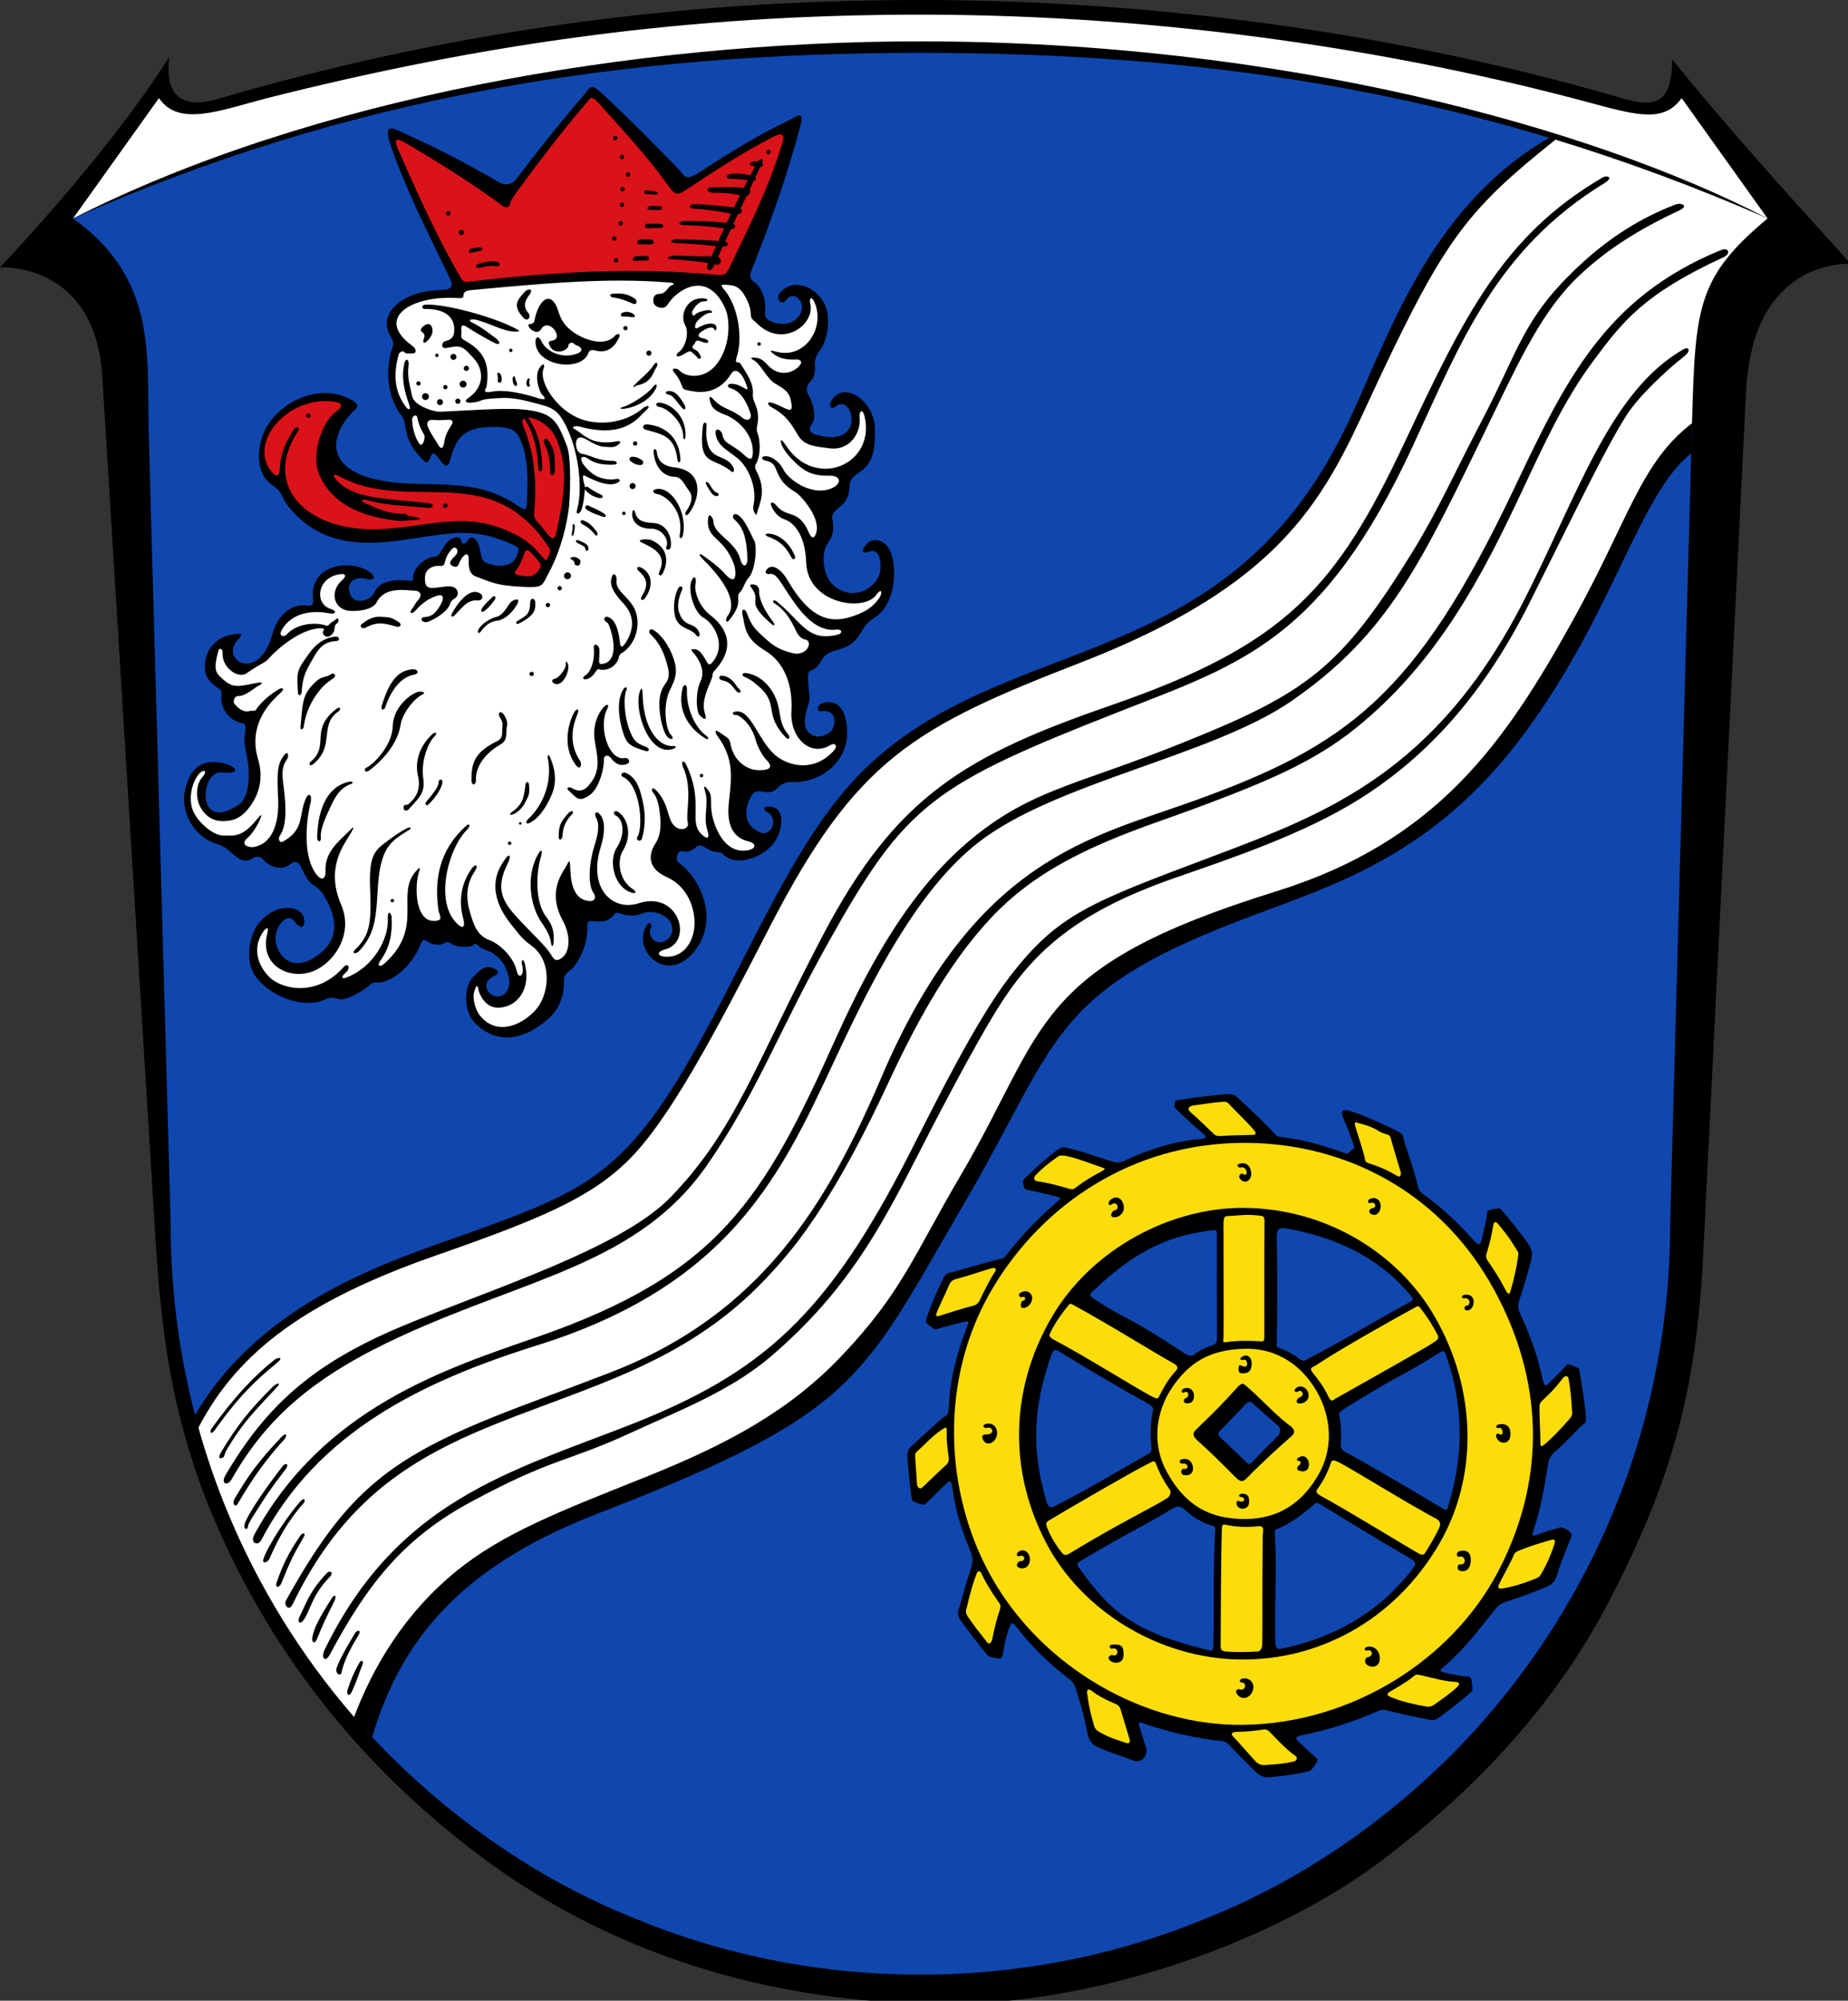 <?xml version="1.0" encoding="UTF-8" standalone="no"?>
<!-- Created with Inkscape (http://www.inkscape.org/) -->

<svg
   xmlns:dc="http://purl.org/dc/elements/1.1/"
   xmlns:cc="http://creativecommons.org/ns#"
   xmlns:rdf="http://www.w3.org/1999/02/22-rdf-syntax-ns#"
   xmlns:svg="http://www.w3.org/2000/svg"
   xmlns="http://www.w3.org/2000/svg"
   xmlns:sodipodi="http://sodipodi.sourceforge.net/DTD/sodipodi-0.dtd"
   xmlns:inkscape="http://www.inkscape.org/namespaces/inkscape"
   width="284.954mm"
   height="308.389mm"
   viewBox="0 0 284.954 308.389"
   version="1.1"
   id="svg1620"
   inkscape:version="0.92.4 (5da689c313, 2019-01-14)"
   sodipodi:docname="DEU Waschenbach COA.svg"
   inkscape:export-filename="C:\Users\jandu\Pictures\Zu den Flaggen\LaDaDi\Mühltal\Waschenbach\Wappen Waschenbach.png"
   inkscape:export-xdpi="96"
   inkscape:export-ydpi="96">
  <rect x="0" y="0" width="284.954" height="308.389" fill="#333333" stroke="none"/>
  <defs
     id="defs1614" />
  <sodipodi:namedview
     id="base"
     pagecolor="#ffffff"
     bordercolor="#666666"
     borderopacity="1.0"
     inkscape:pageopacity="0.0"
     inkscape:pageshadow="2"
     inkscape:zoom="0.24748738"
     inkscape:cx="1888.2666"
     inkscape:cy="-91.958715"
     inkscape:document-units="mm"
     inkscape:current-layer="layer1"
     showgrid="false"
     inkscape:window-width="1920"
     inkscape:window-height="1001"
     inkscape:window-x="-9"
     inkscape:window-y="-9"
     inkscape:window-maximized="1" />
  <g
     inkscape:label="Ebene 1"
     inkscape:groupmode="layer"
     id="layer1"
     transform="translate(770.831,-211.201)">
    <g
       transform="matrix(0.265,0,0,0.265,-771.231,210.952)"
       id="g1121">
      <g
         id="g1571">
        <path
           d="m 974.5,35.47 c 26.21,32.62 62.79,73.78 104,119 0,0 -57.1,-4.47 -61,74 l -25,503 c -3.97,81.4 -19.86,133.3 -54.19,199.8 -30.81,59.7 -76,108.7 -131.8,151.1 -61.52,46.8 -162.4,83.23 -250,84.11 -96.99,0.97 -194.6,-24.74 -277,-87.03 -74,-56 -128.1,-127.2 -160.5,-212.5 -17,-47 -23.42,-87 -27,-145 l -30.98,-502 C 56.9,152.97 1.51,156.44 1.51,156.44 c 0,0 62.99,-65.68 98.5,-122.5 -3,24.52 9,30.17 28.5,24.47 131.5,-38.47 264.5,-57.47 408.5,-57.47 129,0 268,17.21 401,55 18.55,5.27 36.65,13 36.49,-20.53 z"
           id="path24"
           inkscape:connector-curvature="0" />
        <path
           d="m 94,58 c 11.51,17.09 36,7 63,0 C 283.9,26 402,9.46 537,9.46 681,9.46 817,31 927.9,61.04 955.16,68.425 970,72 980,58 l 50,70 C 928,75 747,25 537,25 370,24.98 182,58 44,128 Z"
           id="path26"
           inkscape:connector-curvature="0"
           style="fill:#ffffff" />
        <path
           d="m 88,251 12.84,462.8 c 0,57.09 11.32,114.2 33.26,167 21.84,52.69 54.09,101.1 94.56,141.5 40.37,40.07 88.75,73.12 141.4,94.16 52.79,22.04 109.9,33.05 167,33.05 57.1,0 114.2,-11.02 167,-33.05 52.69,-21.03 101.1,-54.09 141.4,-94.16 40.47,-40.47 72.72,-88.85 94.56,-141.5 21.94,-52.79 33.26,-109.9 33.26,-167 l 12.47,-456 C 987.85,180.95 987,163.95 1030,128 865.8,56.29 711.6,31.68 537,31.68 362.4,31.68 204.2,57.05 44,128 c 49,34.95 42.96,79.76 44,123 z"
           id="path28"
           style="fill:#0f47af;fill-opacity:1"
           inkscape:connector-curvature="0" />
      </g>
      <g
         id="g1098">
        <g
           id="g917-3-5"
           transform="translate(1432.859,-4608.572)">
          <path
             id="path851-5-9"
             d="m -529.881,4689.662 c -72.21,41.557 -95.317,121.373 -118.822,169.346 -71.462,145.851 -197.867,116.186 -281.426,199.744 -42.559,42.559 -69.329,117.766 -107.039,178.963 -34.286,55.639 -59.633,66.474 -114.605,86.541 -46.199,16.865 -124.663,38.412 -166.096,108.258 5.048,19.357 11.428,38.371 19.109,56.857 19.904,48.019 48.455,92.484 83.994,130.57 18.424,-63.074 58.86,-102.058 131.842,-130.301 151.031,-58.446 152.443,-77.099 212.016,-179.094 55.62,-95.226 49.825,-122.56 159.029,-164.895 53.239,-20.639 113.561,-35.918 168.43,-110.728 51.513,-70.237 65.831,-137.736 96.152,-161.688 l 0.188,-6.865 c 2.1,-76.85 1.25,-93.849 44.25,-129.799 -42.841,-18.71 -85.002,-34.214 -127.021,-46.91 z"
             style="fill:#000000;fill-opacity:1"
             inkscape:connector-curvature="0" />
          <path
             sodipodi:nodetypes="cssscscccssssssccc"
             inkscape:connector-curvature="0"
             id="path892-1-7"
             d="m -526.265,4690.761 c -50.517,40.278 -63.934,57.228 -102.018,137.826 -29.633,62.713 -46.845,116.831 -174.156,166.272 -96.942,37.647 -130.713,56.124 -180.969,153.728 -32.498,63.116 -59.033,113.274 -83.141,136.629 -22.081,21.392 -50.986,33.548 -111.059,54.523 -73.669,25.722 -114.759,54.882 -138.268,100.154 4.701,16.813 10.412,33.347 17.115,49.478 17.895,43.173 42.779,83.472 73.447,118.846 10.69,-28.418 29.057,-60.188 59.773,-85.062 27.037,-21.894 59.968,-34.594 109.626,-54.427 48.827,-19.502 83.94,-38.871 113.615,-69.864 35.572,-37.152 42.673,-59.305 69.789,-105.435 50.936,-86.65 40.514,-120.937 183.542,-165.391 93.692,-29.12 133.263,-86.397 172.578,-157.239 33.043,-59.54 39.476,-91.997 69.568,-115.111 1.832,-67.846 3.031,-84.897 43.963,-119.117 -41.613,-18.173 -82.583,-33.321 -123.406,-45.81 z"
             style="fill:#ffffff;fill-opacity:1" />
          <path
             sodipodi:nodetypes="sssssssssssssssssssssssssssssssssssssssssssssssssssssssssssssssssssssssssssssssssssssssssssssssssssssssssssssssssssssssssssssssssssssssss"
             inkscape:connector-curvature="0"
             id="path903-8-2"
             d="m -496.785,4712.138 c -0.689,0.046 -1.499,0.286 -2.297,0.752 -57.934,33.861 -80.707,81.286 -115.191,154.426 -39.411,83.588 -68.413,117.049 -169.857,152.166 -84.955,29.409 -125.604,52.529 -168.506,134.236 -39.934,76.054 -50.664,112.901 -88.377,152.027 -29.092,30.183 -105.505,53.801 -157.092,75.475 -51.688,21.716 -78.442,46.342 -101.895,86.09 -3.219,5.456 1.061,6.804 3.383,2.711 20.894,-36.834 49.114,-60.475 98.441,-83.197 73.919,-34.05 138.179,-42.184 177.984,-99.236 28.655,-41.07 42.133,-78.664 71.318,-130.754 44.7,-79.78 60.006,-90.695 169.684,-133.723 70.578,-27.688 117.791,-41.499 170.133,-154.6 27.662,-59.771 48.364,-114.079 111.529,-152.627 3.775,-2.304 2.808,-3.886 0.742,-3.746 z m 42.918,15.955 c -0.846,-0.039 -1.815,0.097 -2.738,0.453 -19.228,7.42 -37.894,18.488 -56.973,36.553 -31.919,30.222 -33.891,47.888 -55.779,89.549 -14.15,26.933 -25.545,52.289 -39.746,75.322 -42.066,68.226 -61.29,82.555 -136.145,112.394 -55.671,22.192 -81.031,25.835 -111.791,48.162 -32.066,23.274 -59.157,58.896 -87.818,122.625 -42.1,93.609 -67.772,137.244 -173.992,174.061 -53.926,18.691 -124.376,41.435 -164.424,114.752 -2.854,5.225 2.025,6.984 3.875,3.453 33.022,-63.011 93.272,-92.279 161.205,-113.576 118.833,-37.255 145.029,-107.813 177.871,-177.072 22.092,-46.588 46.471,-90.162 77.736,-114.834 44.931,-35.456 136.282,-50.476 183.045,-82.887 56.513,-39.169 75.452,-80.741 114.279,-160.754 18.992,-39.137 31.572,-66.625 53.414,-87.027 15.722,-14.686 33.879,-26.282 57.721,-37.4 4.232,-1.974 2.799,-3.656 0.26,-3.773 z m 26.055,26.408 c -0.631,0 -1.406,0.154 -2.312,0.525 -67.642,27.732 -90.518,76.211 -120.418,139.104 -56.886,119.657 -96.583,148.956 -185.887,181.137 -59.936,21.598 -127.606,33.416 -181.977,160.695 -31.78,74.396 -70.366,138.109 -157.773,171.857 -27.477,10.609 -48.865,18.172 -67.748,25.775 -63.974,25.76 -87.685,46.936 -120.982,106.809 -1.51,2.715 1.699,6.684 3.799,2.336 43.394,-89.865 109.584,-99.458 185.748,-130.902 49.679,-20.51 77.968,-42.847 104.348,-75.326 24.802,-30.537 46.599,-75.745 57.414,-98.996 23.804,-51.172 47.127,-85.986 73.486,-107.781 32.544,-26.909 74.819,-39.077 104.017,-49.945 42.241,-15.722 69.27,-27.071 94.041,-47.065 47.939,-38.694 74.223,-90.407 96.121,-137.107 13.264,-28.287 24.855,-53.453 41.344,-75.693 17.403,-23.473 29.61,-39.369 76.291,-60.867 3.295,-1.518 3.224,-4.539 0.488,-4.555 z m -22.021,57.615 c -0.522,-0.039 -1.204,0.133 -1.975,0.572 -42.892,24.462 -61.844,85.582 -92.904,146.285 -51.051,99.773 -114.793,123.727 -181.031,148.668 -71.363,26.871 -89.856,33.483 -117.731,69.518 -20.247,26.174 -43.867,74.399 -58.58,103.221 -47.925,93.879 -85.292,127.659 -163.525,158.223 -68.907,26.92 -134.561,43.884 -176.781,130.285 -2.441,4.996 0.235,8.112 2.977,2.955 22.841,-42.966 44.406,-68.398 82.045,-88.715 48.02,-25.92 55.187,-22.762 93.16,-40.258 29.373,-13.533 58.392,-24.46 82.307,-45.145 43.258,-37.416 62.488,-73.228 84.383,-115.969 4.719,-9.212 33.754,-66.253 49.781,-90.551 20.297,-30.77 45.969,-52.288 100.397,-71.193 32.962,-11.449 74.942,-25.568 107.07,-45.758 40.408,-25.393 72.551,-61.647 98.971,-114.272 26.054,-51.896 43.193,-88.158 56.336,-108.92 6.759,-10.676 22.761,-25.847 33.594,-34.297 3.203,-2.499 3.074,-4.532 1.508,-4.65 z m -818.98,587.275 c -0.721,-0.041 -1.877,0.337 -2.562,0.869 -11.9,9.251 -23.853,22.061 -36.65,39.914 -1.782,2.485 -0.441,4.047 1.439,1.439 11.034,-15.306 19.365,-25.51 36.459,-39.434 2.446,-1.992 2.241,-2.736 1.315,-2.789 z m -0.668,14.893 c -0.714,0.071 -2.086,0.824 -2.791,1.521 -14.011,13.856 -20.974,22.732 -30.51,38.475 -0.923,1.524 -1.74,3.91 0.275,3.35 2.526,-0.702 0.931,-1.405 3.371,-5.363 8.252,-13.387 11.496,-17.451 28.494,-35.404 1.928,-2.036 1.874,-2.649 1.16,-2.578 z m 4.055,29.531 c -0.469,0.082 -1.257,0.609 -2.465,1.879 -13.634,14.331 -19.724,23.246 -26.959,35.635 -1.622,2.777 0.34,5.407 1.885,2.768 9.338,-15.954 16.813,-26.119 27.152,-37.473 0.918,-1.008 1.419,-2.989 0.387,-2.809 z m 0.494,17.227 c -0.524,-0.022 -1.276,0.39 -2.103,1.459 -10.687,13.796 -17.556,24.409 -20.467,30.004 -1.088,2.091 -1.764,3.789 -1.664,4.99 0.15,1.799 2,1.973 2.186,-0.426 0.103,-1.332 2.53,-5.141 6.768,-11.695 3.644,-5.637 5.019,-8.193 15.309,-21.633 1.086,-1.419 0.845,-2.662 -0.027,-2.699 z m 10.23,20.49 c -0.382,0 -0.919,0.286 -1.588,1.002 -6.494,6.948 -18.843,25.147 -21.736,33.668 -1.034,3.044 2.366,2.519 3.582,-0.287 4.385,-10.119 10.502,-21.777 19.756,-32.045 0.913,-1.013 0.826,-2.347 -0.014,-2.338 z m -0.031,19.908 c -0.473,-0.038 -1.146,0.314 -1.781,1.228 -7.135,10.281 -10.65,17.89 -13.912,27.439 -1.04,3.042 1.633,3.123 2.781,0.289 5.793,-14.303 7.385,-17.136 13.24,-27.25 0.559,-0.966 0.281,-1.658 -0.328,-1.707 z m 15.291,22.264 c -0.497,-0.018 -1.071,0.183 -1.504,0.627 -9.885,10.114 -12.148,17.552 -16.215,25.811 -1.351,2.743 0.387,4.5 2.305,1.92 4.03,-5.423 4.859,-14.575 15.303,-25.234 1.934,-1.974 1.206,-3.083 0.111,-3.123 z m 2.828,13.902 c -0.411,-0.022 -1.125,0.594 -2.236,2.379 -7.596,12.196 -9.69,16.452 -10.746,21.779 -0.625,3.154 1.44,4.175 2.59,1.342 3.779,-9.314 5.274,-12.433 10.361,-22.547 0.557,-1.107 0.716,-2.916 0.031,-2.953 z m 13.744,20.496 c -0.635,0.058 -1.478,0.581 -1.91,1.334 -1.729,3.014 -8.789,14.386 -10.744,20.342 -0.954,2.905 2.327,5.452 2.975,2.303 1.727,-8.398 7.694,-17.925 9.785,-21.396 1.182,-1.962 0.711,-2.656 -0.105,-2.582 z m 1.998,17.418 c -0.406,-0.021 -0.966,0.403 -1.603,1.57 -2.828,5.176 -4.606,8.873 -6.621,15.352 -0.955,3.07 1.154,4.041 2.398,1.248 4.45,-9.986 4.411,-11.763 6.236,-15.736 0.518,-1.127 0.267,-2.398 -0.41,-2.434 z"
             style="fill:#000000;fill-opacity:1;stroke:none;stroke-width:1px;stroke-linecap:butt;stroke-linejoin:miter;stroke-opacity:1" />
        </g>
        <g
           transform="translate(-3749.997,-3159.408)"
           id="g1433-1-0-3">
          <path
             sodipodi:nodetypes="sssssssssssssssssssssssssssssssssssssssssssssssssssssssssssssssssssssssssssssssssssssssssssssssssssssssssssssssssssssssssssssssssssssssssssssssssssssssss"
             inkscape:connector-curvature="0"
             id="path866-5-6-0-5-5-7"
             d="m 4051.79,3264.666 c 13.051,-17.183 26.179,-33.659 39.561,-49.214 3.15,-3.662 3.76,-6.851 9.088,-1.965 17.084,15.665 31.627,30.642 45.352,44.633 4.574,4.662 3.785,8.214 13.432,1.956 18.935,-12.284 33.071,-20.928 50.67,-29.428 5.37,-2.593 9.799,-6.746 7.336,2.737 -7.542,29.038 -17.952,57.876 -28.522,84.504 -0.872,2.197 -1.25,4.537 1.313,6.258 4.941,3.318 7.366,10.438 6.672,18.017 -0.224,2.45 0.669,3.804 2.631,4.736 9.75,4.629 16.777,-0.142 18.552,-5.553 1.851,-5.644 -4.356,-12.447 -8.963,-6.583 -3.303,4.204 -5.631,-1.327 -4.107,-3.391 7.298,-9.891 21.337,-4.878 26.543,5.941 4.051,8.42 1.294,21.741 -2.769,26.846 -2.426,3.048 -3.224,5.802 -2.891,9.146 0.431,4.33 -0.854,7.065 -2.924,9.275 -2.067,2.207 -2.248,4.971 -1.194,6.754 4.237,7.162 4.408,14.851 2.711,17.094 -1.803,2.382 -3.075,5.287 2.042,6.767 30.096,8.705 21.382,-25.553 11.197,-16.192 -1.806,1.66 -4.365,-0.093 -2.129,-3.735 7.372,-12.008 24.731,0.572 25.163,15.965 0.33,11.778 -0.366,20.606 -9.982,26.555 -4.365,2.7 -4.76,5.587 -4.792,7.669 -0.195,12.947 -11.134,11.843 -9.937,18.784 0.748,4.338 1.215,8.649 -2.499,13.736 -4.351,5.959 -3.122,19.02 2.753,24.439 11.961,11.033 26.769,1.295 27.68,-8.582 0.577,-6.25 -1.052,-12.805 -6.834,-10.546 -5.703,2.228 -3.064,-3.383 0.229,-5.728 3.647,-2.597 14.202,-1.833 14.591,17.514 0.093,4.619 -0.615,19.922 -11.693,26.75 -10.062,6.202 -5.708,14.952 -23.311,19.135 -2.344,0.557 -5.533,2.446 -6.689,4.558 -6.032,11.031 -8.611,3.128 -8.349,12.229 0.283,9.836 1.822,9.464 -0.214,15.619 -1.543,4.665 -3.172,11.313 0.52,15.016 4.716,4.729 10.906,1.158 12.775,-0.469 2.877,-2.504 4.59,-13.134 -5.102,-11.897 -3.753,0.479 -2.058,-3.353 -1.033,-3.945 3.634,-2.095 15.648,-4.311 15.736,16.811 0.07,16.882 -15.651,28.858 -31.416,28.351 -3.055,-0.098 -5.942,0.112 -9.662,3.965 -4.934,5.11 -11.433,-2.141 -14.807,4.265 -3.142,5.964 -5.058,14.457 2.378,19.44 4.649,3.116 5.646,2.238 7.279,1.354 4.591,-2.484 4.226,-9.685 -0.478,-11.708 -2.432,-1.046 -1.842,-3.037 0.818,-3.09 8.15,-0.165 9.507,8.282 5.471,17.539 -4.891,11.216 -23.547,18.465 -31.48,10.472 -2.943,-2.965 -4.433,0.257 -10.877,-4.337 -1.226,-0.874 -3.785,-1.503 -4.888,-0.269 -1.512,1.692 -4.872,3.533 -8.107,2.658 -1.577,-0.426 -2.503,0.285 -3.156,2.967 -0.728,2.994 0.721,3.354 2.002,4.376 11.711,9.338 22.052,31.675 9.06,49.523 -16.059,22.061 -38.102,0.979 -28.694,-13.907 1.843,-2.917 3.68,0.245 2.214,2.216 -1.473,1.98 0.539,6.623 3.75,7.575 3.975,1.178 10.481,-2.853 8.551,-9.85 -1.369,-4.964 -10.247,-9.786 -17.456,-6.59 -4.175,1.851 -10.092,0.897 -12.609,-0.236 -2.263,-1.018 -2.953,0.163 -3.823,1.193 -4.162,4.928 -8.684,3.433 -13.395,3.247 -1.132,-0.045 -1.891,0.996 -1.806,2.916 0.559,12.658 -7.015,23.791 -10.098,25.893 -1.927,1.313 -3.47,3.181 -3.456,4.847 0.105,12.552 -3.754,20.274 -15.215,27.917 -15.675,10.452 -28.014,6.16 -36.2,-1.787 -7.767,-7.541 -6.618,-21.675 -1.689,-27.004 4.088,-4.42 7.383,-7.089 11.376,-5.537 1.343,0.522 6.185,2.402 0.695,4.964 -7.672,3.579 -3.607,11.468 2.121,11.649 5.656,0.178 8.283,-5.94 6.42,-12.5 -3.789,-13.339 -13.642,-14.096 -16.108,-15.95 -1.518,-1.141 -2.893,-2.944 -3.901,-1.728 -1.907,2.3 -10.603,1.298 -12.2,0.124 -1.849,-1.36 -3.514,-2.049 -5.253,-0.824 -2.832,1.996 -8.085,0.231 -10.63,-1.659 -1.175,-0.872 -2.204,0.441 -2.868,2.144 -5.389,13.818 -17.684,22.38 -24.608,22.294 -1.675,-0.021 -3.205,-0.406 -5.49,1.874 -1.861,1.857 -13.895,9.843 -18.157,7.617 -0.839,-0.438 -4.137,-1.224 -7.26,0.329 -11.994,5.965 -33.056,-1.555 -41.203,-14.422 -6.163,-9.734 -1.899,-24.087 1.965,-29.087 10.018,-12.966 23.926,-11.242 26.593,-4.704 1.083,2.654 0.723,10.637 -5.574,2.538 -3.81,-4.9 -10.669,2.825 -10.732,10.025 -0.072,8.302 7.696,19.52 20.975,12.263 18.027,-9.852 14.178,-25.016 8.238,-35.256 -6.221,-10.725 -7.855,-4.018 -14.17,-17.988 -1.219,-2.696 -3.356,-4.625 -6.227,-2.113 -3.949,3.455 -11.325,3.036 -16.164,-2.803 -1.167,-1.408 -3.924,-1.956 -5.939,-0.595 -7.906,5.338 -12.297,-5.912 -19.876,-7.933 -14.457,-3.855 -22.267,-19.148 -19.461,-31.671 2.697,-12.037 9.336,-19.157 23.633,-15.242 5.507,1.508 10.142,6.058 -2.375,4.986 -12.53,-1.073 -15.25,35.654 9.914,18.867 7.614,-5.079 6.077,-22.292 5.03,-27.111 -2.139,-9.845 -1.834,-11.281 -1.076,-16.126 0.355,-2.271 -0.171,-4 -1.996,-4.323 -7.925,-1.404 -12.839,-9.521 -11.986,-15.499 0.351,-2.462 0.254,-3.396 -1.869,-4.823 -5.703,-3.832 -8.422,-7.425 -7.587,-15.042 0.819,-7.466 6.379,-14.607 15.835,-16.163 4.863,-0.8 6.901,-0.627 3.576,2.694 -11.918,11.904 11.987,26.306 19.745,-3.029 2.823,-10.676 11.139,-17.735 19.725,-16.542 4.167,0.579 4.161,-1.152 3.878,-3.951 -1.996,-19.692 20.755,-23.022 32.055,-16.105 5.12,3.134 3.504,5.907 -0.454,4.725 -7.23,-2.16 -13.242,2.096 -9.622,9.646 2.504,5.224 11.743,2.915 13.648,-1.722 3.485,-8.483 16.121,-7.399 19.99,-7.07 2.105,0.179 2.609,0.977 2.549,-1.351 -0.128,-4.929 5.164,-10.711 11.033,-12.268 1.868,-0.495 3.398,-0.091 4.623,-2.201 1.196,-2.061 2.913,-4.855 4.202,-6.332 2.989,-3.425 7.893,-4.078 8.168,-1.118 0.267,2.872 2.891,1.835 3.772,0.059 1.755,-3.535 5.04,-1.678 6.476,2.69 1.71,5.203 1.123,8.832 4.168,10.111 7.358,3.091 15.957,2.535 18.182,-4.444 0.962,-3.017 1.842,-4.214 -2.903,-6.271 -21.89,-9.488 -32.4,-7.173 -60.575,-2.882 -23.091,3.517 -50.214,5.187 -69.608,-19.058 -3.6,-4.5 -3.663,-8.724 -8.141,-11.538 -9.813,-6.165 -10.431,-17.283 -7.473,-27.921 5.075,-18.253 31.253,-34.078 51.955,-22.76 7.033,3.845 2.688,5.194 0.11,8.102 -16.059,18.12 -13.161,39.877 38.502,40.942 24.816,0.512 40.837,0.543 58.891,12.965 4.282,2.946 4.614,1.631 4.814,-1.167 1.542,-21.603 -1.132,-30.727 -2.697,-35.009 -2.847,-7.789 -5.268,-10.332 -19.076,-9.859 -14.983,0.513 -19.225,6.168 -22.981,19.849 -1.472,5.36 -4.199,1.291 -6.38,-1.537 -3.14,-4.072 -3.555,-3.706 -5.015,-0.603 -0.758,1.612 -1.151,4.853 -4.457,1.18 -5.215,-5.795 -8.613,-9.176 -10.493,-21.471 -0.544,-3.555 -2.245,-4.184 -4.037,-7.285 -6.499,-11.253 -6.317,-24.039 -3.865,-33.704 0.802,-3.16 2.648,-4.561 -0.226,-9.239 -7.686,-12.507 5.75,-26.697 30.498,-26.955 5.091,-0.053 5.928,-2.699 4.488,-5.698 -12.23,-25.466 -27.205,-54.877 -35.296,-79.559 -4.156,-12.678 2.578,-8.308 7.853,-5.968 19.526,8.662 38.255,18.536 55.617,28.594 4.446,2.576 8.176,0.567 9.874,-1.669 z"
             style="fill:#000000;fill-opacity:1;stroke:none;stroke-width:1px;stroke-linecap:butt;stroke-linejoin:miter;stroke-opacity:1" />
          <path
             sodipodi:nodetypes="ssssssssssssssssssssssssssssssssssssssssssssssssssssssssssssssssssssssssssssssssssssssssssssssssssssssssssssssssssssssssssssssssssssssssssssssssssssssssssssssssssssssssssssssssssssssssssssssssssssssssssssssssssssssssssssssssssssssssssssssssssssssssssssssssssssssssssssssssssssss"
             inkscape:connector-curvature="0"
             id="path868-4-5-6-0-6-3"
             d="m 4112.644,3323.566 c -28.793,-0.032 -57.995,2.889 -86.455,5.453 -8.839,0.796 -1.712,5.169 -7.926,4.725 -26.865,-1.922 -49.108,11.344 -27.152,27.537 3.629,2.676 2.359,4.934 0.068,4.627 -1.273,-0.171 -3.296,0.522 -4.213,-0.576 -1.113,-1.333 -3.095,-0.283 -3.578,1.508 -3.792,14.075 -0.929,23.465 4.481,30.375 1.453,1.856 2.828,1.616 1.789,-1.332 -2.634,-7.472 -4.88,-15.335 -2.836,-24.367 0.668,-2.953 2.92,-2.541 2.408,1.502 -0.828,6.54 0.569,10.864 2.135,17.922 1.218,5.488 12.54,8.959 15.873,8.875 11.803,-0.296 36.303,-2.413 48.121,-1.338 18.16,1.651 20.362,6.641 26.051,21.346 2.674,6.911 1.96,30.591 0.842,38.017 -2.019,13.409 -6.156,26.311 -11.963,36.746 -2.933,5.27 -2.512,7.436 -10.92,7.217 -20.008,-0.521 -22.485,-3.201 -30.858,-6.082 -4.788,-1.647 -4.297,-7.503 -4.262,-9.723 0.043,-2.737 -0.774,-4.559 -3.242,-1.953 -3.189,3.367 -1.98,7.013 -5.797,5.664 -3.959,-1.399 -0.269,-4.596 1.535,-6.498 2.112,-2.227 0.193,-6.299 -2.541,-3.217 -5.751,6.484 -2.047,9.916 -7.203,9.525 -4.291,-0.325 -8.016,2.449 -8.207,6.092 -0.474,9.033 3.709,6.666 12.711,5.824 6.992,-0.654 7.785,5.088 4.601,6.975 -1.582,0.937 -2.494,2.189 -2.824,3.412 -0.772,2.857 -5.92,7.433 -12.375,10.062 -3.8,1.548 -5.968,-2.468 -2.115,-2.635 4.077,-0.177 5.912,-2.48 7.627,-4.844 3.881,-5.35 3.543,-8.751 -0.111,-7.674 -3.781,1.115 -8.566,3.506 -13.016,8.744 -1.706,2.009 -4.395,2.192 -1.904,-1.127 1.077,-1.436 1.774,-3.176 3.316,-4.822 2.313,-2.468 2.262,-5.538 -2.406,-5.645 -4.477,-0.102 -16.82,-2.682 -21.607,6.795 -2.26,4.472 -11.188,5.409 -15.916,4.961 -9.208,-0.873 -11.67,-11.273 -4.148,-17.871 2.654,-2.329 2.383,-4.34 -2.707,-3.18 -12.19,2.779 -13.275,17.219 -3.889,19.986 3.509,1.034 3.284,3.367 -1.041,2.516 -6.371,-1.254 -20.546,-2.197 -27.457,9.535 -2.337,3.967 1.301,4.423 2.852,2.732 5.656,-6.168 15.503,-7.026 21.518,-5.549 1.455,0.357 1.974,1.353 3.613,-0.656 0.781,-0.958 2.514,-1.622 3.648,-2.693 1.605,-1.516 1.376,1.675 0.934,2.002 -3.452,2.548 -0.426,4.15 -3.779,7.184 -3.187,2.883 -5.914,-1.017 -4.662,-2.385 1.117,-1.221 -0.195,-1.566 -2.027,-1.482 -11.068,0.505 -24.288,11.383 -30.033,17.908 -1.985,2.255 -4.979,2.917 -12.564,8.266 -4.777,3.369 -14.411,-3.003 -13.971,-11.633 0.118,-2.322 -1.831,-3.975 -2.654,-0.885 -2.755,10.332 -1.324,12.115 1.824,15.115 7.003,6.674 9.474,5.1 22.037,2.799 1.449,-0.265 2.752,0.377 -0.34,1.855 -1.991,0.952 -7.738,6.23 -11.811,6.02 -2.51,-0.13 -3.053,3.607 -2.213,4.561 5.428,6.157 8.646,3.972 9.361,4.01 3.976,0.208 3.217,-0.933 4.049,-1.951 3.871,-4.736 8.421,-8.158 11.848,-10.244 3.307,-2.013 3.996,-0.399 1.641,1.693 -7.381,6.556 -18.824,19.283 -13.172,38.506 1.261,4.289 4.069,15.432 -4.32,27.188 -4.281,5.999 -8.737,9.117 -16.617,8.963 -8.965,-0.176 -12.612,-7.694 -13.574,-10.326 -1.8,-4.925 -1.168,-11.539 2.086,-15.18 3.254,-3.641 1.082,-4.991 -1.643,-2.228 -2.725,2.763 -6.389,10.63 -4.543,19.248 1.648,7.694 11.966,16.723 17.949,16.822 7.109,0.118 11.398,1.257 20.133,-9.475 2.344,-2.879 3.208,-3.356 1.723,0.19 -1.524,3.637 -4.755,8.621 -7.455,10.904 -4.242,3.587 0.444,5.779 4.154,5.047 11.877,-2.342 14.428,-16.716 13.81,-28.248 -0.899,-16.777 0.016,-20.206 3.356,-24.922 2.395,-3.382 3.241,0.137 1.647,2.469 -3.809,5.571 -2.267,11.174 -1.424,18.752 0.979,8.803 1.445,19.609 -2.461,25.27 -1.71,2.478 0.181,4.449 1.525,3.703 12.029,-6.672 9.586,-13.932 12.58,-22.785 2.675,-7.911 4.671,-3.865 3.695,-0.094 -1.756,6.786 -5.547,29.702 3.139,41.537 3.592,4.895 5.718,2.385 5.52,-1.498 -0.561,-11.001 7.49,-17.215 13.404,-23.053 2.208,-2.179 4.693,-4.751 0.863,1.641 -3.849,6.425 -14.299,19.719 -5.133,40.982 6.745,15.648 -2.389,31.16 -13.74,37.342 -14.373,7.828 -34.443,-1.284 -29.24,-20.83 0.988,-3.711 -0.43,-3.57 -2.025,-1.424 -6.637,8.927 -4.282,19.226 3.004,26.662 7.63,7.787 28.154,11.701 43.428,-5.605 2.535,-2.873 4.595,0.542 0.824,3.617 -1.937,1.58 -2.573,3.773 0.824,2.463 15.799,-6.093 24.721,-22.575 24.053,-34.475 -0.265,-4.721 2.04,-3.602 2.219,-0.512 0.563,9.712 -1.396,17.971 -6.076,24.416 -2.821,3.884 -1.025,5.011 1.801,2.504 23.438,-20.797 6.452,-39.872 18.145,-53.453 3.789,-4.401 2.305,-0.872 1.748,1.215 -2.327,8.714 -1.61,27.614 9.1,27.404 5.957,-0.117 2.99,-3.125 2.535,-6.283 -2.5,-17.349 0.215,-34.411 15.549,-48.572 3.149,-2.909 2.849,0.097 1.252,1.635 -10.808,10.408 -19.681,42 -5.707,55.043 4.295,4.008 4.154,-0.192 3.334,-3.121 -3.852,-13.758 1.176,-24.046 5.002,-29.293 1.98,-2.715 4.223,-2.187 1.682,1.728 -1.859,2.865 -6.804,10.546 -2.754,23.91 2.302,7.595 4,13.483 11.77,16.289 3.424,1.237 13.182,7.871 15.539,18.199 1.045,4.579 4.795,2.102 2.875,-4.354 -0.641,-2.155 0.827,-3.975 1.754,-0.164 3.231,13.283 -3.046,22.381 -10.955,24.723 -5.583,1.653 -12.218,1.098 -15.85,-8.809 -0.354,-0.967 -0.692,-6.544 -2.746,0.316 -0.895,2.99 0.048,10.072 3.992,14.537 8.745,9.899 21.687,6.366 31.127,-3.287 8.889,-9.089 10.616,-29.089 -1.607,-37.998 -6.398,-4.663 -7.325,-6.856 -11.248,-11.596 -18.241,-22.038 -6.03,-35.975 -4.264,-38.779 2.254,-3.58 3.918,-2.365 1.742,2.004 -6.002,12.051 -5.476,19.736 3.451,29.801 9.92,11.184 18.633,18.413 22.055,24.49 1.758,3.123 3.722,2.868 6.402,0.559 3.651,-3.146 5.034,-11.77 -0.115,-21.271 -9.525,-17.578 0.62,-28.475 2.578,-32.543 1.219,-2.532 1.636,-2.559 1.766,0.981 0.271,7.367 0.923,19.601 11.318,20.289 3.124,0.207 3.968,-2.373 2.264,-4.732 -3.668,-5.08 -2.332,-18.391 0.482,-27.227 2.206,-6.925 3.186,-12.616 1.166,-16.197 -1.695,-3.004 -0.027,-4.795 2.219,-2.113 0.995,1.188 4.361,5.719 0.25,19.129 -7.402,24.146 7.192,37.269 22.188,32.424 23.585,-7.62 32.146,22.876 14.992,26.942 -3.726,0.883 -5.179,3.895 0.791,4.152 11.618,0.5 17.353,-10.945 16.66,-21.398 -0.679,-10.244 -5.784,-20.268 -16.113,-24.932 -14.746,-6.657 -8.036,-17.367 -6.428,-19.812 2.468,-3.752 3.113,-9.041 2.674,-14.435 -0.716,-8.784 -2.255,-12.723 -4.191,-14.818 -1.319,-1.427 -0.688,-4.17 1.978,-1.213 7.341,8.139 6.122,15.471 9.711,19.727 4.004,4.748 9.37,2.31 8.523,-0.848 -1.563,-5.833 3.114,-19.855 -2.938,-32.908 -1.201,-2.59 0.326,-4.465 1.961,-1.078 10.936,22.655 0.351,33.774 9.851,41.272 4.309,3.401 3.065,-1.345 2.371,-3.506 -2.392,-7.447 1.112,-15.289 -1.268,-22.426 -1.322,-3.965 0.122,-3.179 2.543,0.588 1.832,2.851 2e-4,8.121 2.215,15.922 2.837,9.992 9.425,20.533 21.121,17.709 3.179,-0.768 4.757,-3.595 -0.975,-5.033 -9.084,-2.28 -12.311,-10.216 -11.064,-22.045 1.535,-14.559 3.386,-25.543 -6.51,-39.031 -1.975,-2.692 -1.573,-4.387 1.744,-1.853 4.249,3.244 5.056,2.488 5.885,6.893 1.675,8.9 9.037,14.517 15.834,14.709 10.648,0.3 6.487,-4.331 5.328,-5.535 -4.004,-4.162 -6.147,-10.188 -6.535,-11.699 -2.553,-9.946 -9.803,-15.039 -11.625,-14.852 -1.779,0.183 -2.787,-1.481 -0.256,-1.975 8.868,-1.73 13.102,16.45 22.869,25.061 7.025,6.193 22.268,10.985 34.377,-2.357 2.316,-2.552 1.135,-5.059 -2.316,-3.035 -11.353,6.655 -23.29,-4.253 -22.354,-20.014 0.854,-14.376 -3.682,-28.191 -15.371,-35.156 -12.232,-7.289 -11.497,-14.142 -13.115,-21.008 -0.822,-3.486 1.474,-3.7 2.547,-0.815 2.961,7.965 4.822,9.495 11.76,15.73 4.201,3.776 8.507,6.109 15.053,7.623 8.351,1.931 12.091,-7.176 7.025,-7.994 -2.931,-0.473 -4.655,-3.831 -5.029,-4.641 -4.006,-8.665 -7.486,-13.032 -12.77,-16.439 -1.883,-1.214 -0.183,-2.279 1.32,-1.06 14.509,11.764 17.9,23.676 35.287,19.391 3.656,-0.901 2.605,-3.377 -0.617,-2.978 -12.732,1.573 -21.828,-11.646 -28.473,-21.674 -4.08,-6.158 -6.763,-11.529 -10.25,-10.658 -1.629,0.407 -4.059,-0.995 -0.727,-3.545 2.511,-1.921 7.101,0.197 11.303,7.414 12.584,21.612 24.183,25.309 37.42,20.795 5.303,-1.809 10.917,-3.975 15.564,-10.44 2.139,-2.975 1.926,-6.888 -1.641,-1.976 -7.217,9.939 -39.956,5.094 -40.709,-19.086 -0.519,-16.673 -7.797,-23.301 -12.281,-24.83 -3.692,-1.259 -6.513,-4.136 -8.15,-8.367 -0.653,-1.687 1.009,-2.469 3.117,0.17 6.128,7.673 12.793,1.619 18.869,15.725 1.842,4.277 3.214,2.788 3.912,1.242 4.085,-9.04 -8.849,-23.088 -11.586,-24.656 -14.434,-8.273 -8.282,-16.669 -17.191,-18.322 -2.978,-0.553 -3.12,-2.616 -0.297,-2.643 4.437,-0.042 8.762,4.426 10.156,7.381 3.218,6.818 18.209,16.874 29.623,10.613 4.215,-2.312 4.077,-6.728 -2.408,-6.664 -6.717,0.066 -12.609,-0.457 -19.607,-7.17 -2.731,-2.62 -7.513,-7.434 -8.744,-11.766 -0.66,-2.323 0.307,-2.472 2.693,1.156 6.236,9.479 14.042,13.174 21.611,13.67 14.569,0.955 28.285,-11.735 24.422,-29.645 -1.361,-6.311 -3.407,-3.49 -3.039,-0.103 0.962,8.863 -5.726,19.534 -17.529,17.914 -7.712,-1.058 -14.669,-1.243 -18.254,-7.525 -5.841,-10.236 -9.23,-12.796 -15.662,-16.498 -2.296,-1.322 -2.821,-3.525 0.982,-2.318 6.011,1.906 11.488,6.849 10.932,1.562 -0.878,-8.338 -3.702,-9.189 -9.908,-13.062 -4.542,-2.834 -8.207,-11.258 -12.146,-13.387 -2.28,-1.232 -1.832,-1.784 1.014,-1.482 2.71,0.287 4.587,1.53 6.863,4.047 7.13,7.88 14.91,4.256 17.693,1.688 4.377,-4.039 0.304,-4.759 -0.746,-4.688 -8.008,0.544 -11.696,-1.987 -13.357,-3.289 -3.788,-2.97 -0.414,-1.597 3.148,-0.893 15.737,3.111 27.106,-14.679 20.662,-29.195 -1.647,-3.711 -3.185,-2.48 -2.428,0.836 2.935,12.842 -16.671,26.148 -31.123,11.436 -2.02,-2.057 -3.319,-2.062 -3.451,-5.078 -0.17,-3.881 -1.023,-6.562 -3.875,-11.463 -2.516,-4.324 -5.715,-5.578 -8.703,-5.621 -2.01,-0.029 -6.394,-1.361 -3.307,2.154 9.338,10.633 10.857,29.669 7.92,38.859 -1.908,5.969 0.714,2.75 1.899,4.602 3.886,6.075 7.811,11.742 7.258,17.768 -0.117,1.273 0.12,2.802 0.748,4.309 1.434,3.438 3.221,7.462 1.746,14.232 -0.361,1.657 -0.343,2.817 0.344,4.586 1.282,3.305 2.031,11.972 -0.895,17.234 -1.011,1.818 -0.845,2.521 0.412,4.992 4.529,8.902 2.942,15.495 0.729,21.492 -0.715,1.936 -0.658,4.415 -1.77,2.732 -1.372,-2.076 -1.145,-4.015 -0.9,-5.129 2.174,-9.874 -3.028,-21.999 -9.244,-27.029 -6.194,-5.012 -11.398,-7.124 -12.73,-13.674 -0.997,-4.902 3.257,-3.411 3.912,0.123 1.018,5.488 5.51,4.907 12.584,11.533 4.115,3.855 4.937,2.263 5.057,-1.33 0.358,-10.767 -8.914,-19.316 -15.984,-21.959 -7.074,-2.645 -8.121,-4.662 -9.049,-8.504 -0.718,-2.974 0.636,-2.177 2.211,-0.453 5.399,5.91 10.014,5.196 16.604,10.524 3.393,2.744 5.966,0.804 4.725,-2.832 -2.711,-7.939 -6.373,-12.821 -11.459,-14.219 -1.844,-0.507 -2.38,-2.431 0.166,-2.559 6.731,-0.336 11.088,6.703 9.111,0.822 -2.799,-8.329 -6.795,-10.14 -8.9,-6.744 -8.527,13.753 -20.883,10.558 -25.295,9.688 -2.652,-0.523 -2.776,-0.947 -3.516,-2.891 -0.883,-2.322 -1.928,-4.669 -4.021,-7.018 -3.266,-3.663 1.422,-3.056 2.67,-1.672 3.469,3.847 13.524,5.285 20.441,-2.211 9.33,-10.111 9.41,-26.858 6.193,-33.935 -10.44,-22.971 -28.374,-10.429 -33.254,-2.477 -1.679,2.735 -4.094,2.539 -6.025,1.658 -2.481,-1.131 -2.533,-2.435 -2.539,-3.939 -0.01,-2.485 1.639,-3.686 3.603,-3.633 3.736,0.101 4.97,-4.296 6.896,-4.912 2.284,-0.73 1.764,-1.431 -0.881,-1.652 -9.464,-0.79 -19.016,-1.128 -28.613,-1.139 z m -119.49,78.424 c -0.911,0.051 -1.917,1.361 -1.883,2.191 0.2,4.793 1.412,10.097 4.146,14.102 1.997,2.924 3.756,-3.391 2.986,-4.826 -1.686,-3.143 -3.11,-5.302 -3.957,-9.826 -0.234,-1.249 -0.746,-1.671 -1.293,-1.641 z m 19.541,2.5 c -0.26,-0.01 -0.533,0 -0.812,0.024 -2.707,0.213 -5.197,0.366 -8.615,0.066 -3.058,-0.268 -3.7,2.088 -2.647,4.41 2.106,4.641 3.727,6.354 5.836,10.041 2.198,3.843 3.229,1.036 3.662,-2.104 0.408,-2.958 1.837,-5.939 3.936,-9.09 1.628,-2.443 0.457,-3.292 -1.359,-3.348 z"
             style="fill:#ffffff;fill-opacity:1;stroke:none;stroke-width:1px;stroke-linecap:butt;stroke-linejoin:miter;stroke-opacity:1" />
          <path
             sodipodi:nodetypes="ssssssssssssssss"
             inkscape:connector-curvature="0"
             id="path1677-5-9-6-8-2-2"
             d="m 4041.612,3278.325 c -17.224,-12.455 -35.15,-23.621 -53.175,-34.276 -5.855,-3.461 -8.278,-3.763 -5.362,2.946 11.773,27.092 23.764,53.236 36.305,74.486 1.766,2.993 2.211,3.058 5.261,2.692 49.156,-5.91 97.347,-8.327 143.641,-3.985 5.483,0.514 5.832,-0.413 8.064,-5.06 11.035,-22.98 22.616,-45.68 30.295,-71.389 1.27,-4.254 1.411,-7.25 -5.931,-3.434 -17.848,9.277 -31.989,18.567 -50.966,31.118 -3.029,2.003 -5.326,2.507 -8.115,-1.361 -14.414,-19.99 -25.124,-30.995 -41.668,-49.673 -4.709,-5.316 -5.328,-2.369 -7.034,-0.409 -14.679,16.866 -33.761,42.291 -42.939,55.123 -2.582,3.611 -1.033,5.445 -3.635,5.731 -1.815,0.199 -2.155,-0.64 -4.739,-2.509 z"
             style="fill:#da121a;fill-opacity:1;stroke:none;stroke-width:1px;stroke-linecap:butt;stroke-linejoin:miter;stroke-opacity:1" />
          <path
             sodipodi:nodetypes="ssssss"
             inkscape:connector-curvature="0"
             id="path1679-9-6-5-8-3-2"
             d="m 4062.427,3457.052 c 1.688,-20.376 -1.044,-36.047 -6.426,-48.832 -3.953,-9.393 13.309,-4.66 18.526,6.058 8.571,17.609 4.787,36.648 0.685,55.938 -1.712,8.051 -5.968,-1.123 -10.742,-6.056 -2.536,-2.62 -2.332,-3.62 -2.043,-7.108 z"
             style="fill:#da121a;fill-opacity:1;stroke:none;stroke-width:1px;stroke-linecap:butt;stroke-linejoin:miter;stroke-opacity:1" />
          <path
             sodipodi:nodetypes="sssssss"
             inkscape:connector-curvature="0"
             id="path1681-9-5-5-8-7-9"
             d="m 4053.906,3495.074 c -0.756,-0.137 -4.116,-0.794 -2.224,-2.889 1.359,-1.504 2.888,-4.326 4.403,-8.592 1.153,-3.246 1.84,-4.219 4.159,-2.041 1.143,1.074 4.285,4.537 5.754,7.024 0.542,0.917 -0.576,3.011 -1.775,4.353 -2.348,2.628 -4.381,3.217 -10.318,2.144 z"
             style="fill:#da121a;fill-opacity:1;stroke:none;stroke-width:1px;stroke-linecap:butt;stroke-linejoin:miter;stroke-opacity:1" />
          <path
             sodipodi:nodetypes="ssssssssssssssssssssssss"
             inkscape:connector-curvature="0"
             id="path1683-3-6-6-3-2-9"
             d="m 3946.421,3400.336 c 5.791,-4.2 3.975,-6.076 -2.515,-6.602 -25.817,-2.09 -47.541,24.044 -34.799,40.523 3.267,4.225 5.207,3.316 5.32,-2.073 0.145,-6.964 3.03,-14.243 7.859,-21.802 1.706,-2.67 4.258,-1.658 2.355,1.241 -20.966,31.945 6.023,58.862 49.317,56.436 29.547,-1.656 48.952,-11.055 76.745,2.844 5.28,2.641 10.728,6.258 16.945,13.982 1.354,1.682 1.46,2.354 3.268,-1.53 1.275,-2.738 0.579,-3.515 -0.111,-4.604 -4.941,-7.786 -9.81,-12.968 -15.227,-17.486 -31.545,-26.306 -71.897,-4.963 -106.331,-23.734 -3.752,-2.046 -4.597,-1.023 -2.131,1.819 9.665,11.138 27.196,10.817 53.39,13.609 4.217,0.449 3.42,3.061 -0.102,2.742 -16.74,-1.512 -24.007,-1.432 -34.412,-4.272 -4.535,-1.237 -5.107,0.283 -1.944,1.679 6.732,2.972 13.213,6.068 22.084,6.068 3.24,0 1.249,1.443 5.791,1.697 2.456,0.137 6.79,2.006 0.726,1.958 -3.274,-0.026 -6.072,0.791 -9.182,0.464 -23.02,-2.423 -38.653,-10.409 -45.981,-26.33 -5.71,-12.406 2.071,-31.648 8.939,-36.629 z"
             style="fill:#da121a;fill-opacity:1;stroke:none;stroke-width:1px;stroke-linecap:butt;stroke-linejoin:miter;stroke-opacity:1" />
          <path
             inkscape:connector-curvature="0"
             id="path1260-4-2-1"
             d="m 4109.515,3239.409 c -0.69,0 -1.25,0.56 -1.25,1.25 0,0.691 0.56,1.25 1.25,1.25 0.69,0 1.25,-0.56 1.25,-1.25 0,-0.69 -0.56,-1.25 -1.25,-1.25 z m 89.147,8.143 c -0.69,0 -1.25,0.56 -1.25,1.25 0,0.69 0.56,1.25 1.25,1.25 0.69,0 1.25,-0.56 1.25,-1.25 0,-0.69 -0.56,-1.25 -1.25,-1.25 z m -85.213,2.85 c -0.69,0 -1.25,0.56 -1.25,1.25 0,0.69 0.56,1.25 1.25,1.25 0.69,0 1.25,-0.56 1.25,-1.25 0,-0.69 -0.56,-1.25 -1.25,-1.25 z m 80.898,2.477 v 0 c -0.598,0.03 -1.356,0.504 -1.938,1.451 -0.546,-0.049 -1.162,-0.082 -1.912,-0.062 -3.015,0.084 -3.602,2.181 -1.103,2.541 0.463,0.067 0.975,0.168 1.514,0.277 -0.959,1.771 -1.93,3.555 -2.838,5.271 -3.174,-0.787 -5.495,-1.097 -9.824,-0.983 -4.85,0.128 -4.791,2.932 -1.775,2.975 2.826,0.04 6.473,0.249 10.111,0.869 -0.768,1.471 -1.549,2.954 -2.287,4.396 -6.588,-0.477 -10.01,-0.431 -18.006,-0.281 -4.851,0.091 -3.738,3.053 0.363,3.098 9.645,0.106 13.444,0.922 15.443,1.555 -1.173,2.341 -2.323,4.669 -3.443,6.976 -8.83,-0.864 -17.226,-1.884 -22.707,-1.85 -3.186,0.02 -4.853,2.373 -0.037,2.66 5.466,0.326 14.28,1.367 20.924,2.941 -0.841,1.76 -1.671,3.525 -2.5,5.293 -6.824,-0.886 -15.235,-1.135 -24.229,-1.135 -3.016,0 -5.28,2.233 -0.432,2.398 14.005,0.479 18.049,1.279 23.154,1.961 -1.106,2.385 -2.226,4.835 -3.34,7.279 -5.161,-0.412 -10.262,-0.618 -24.293,-0.996 -2.594,-0.07 -5.026,1.941 -0.625,2.158 13.905,0.688 19.977,1.421 23.57,1.818 -0.878,1.938 -1.775,3.922 -2.676,5.924 -2.763,0.038 -7.571,0.162 -19.551,-0.404 -4.846,-0.229 -7.566,1.814 -4.557,2.016 11.121,0.744 18.091,1.719 22.277,2.436 -0.129,0.287 -0.243,0.539 -0.373,0.828 -1.235,2.752 1.558,5.253 3.57,0.838 0.15,-0.329 0.305,-0.657 0.455,-0.986 0.066,0.013 0.203,0.04 0.264,0.053 4.241,0.855 3.971,-3.323 1.766,-4.441 0.917,-1.993 1.834,-3.981 2.758,-5.969 0.288,-0.01 0.576,-0.015 0.85,-0.049 2.664,-0.333 2.976,-2.429 0.498,-2.869 1.131,-2.426 2.241,-4.79 3.369,-7.189 2.494,0.086 3.396,-2.262 1.418,-3.012 0.89,-1.889 1.79,-3.811 2.67,-5.672 2.296,-0.501 2.973,-2.296 1.539,-3.258 1.163,-2.455 2.279,-4.809 3.408,-7.191 1.655,-0.645 2.833,-2.727 1.869,-3.949 0.796,-1.681 1.544,-3.274 2.314,-4.904 1.297,-0.213 1.794,-1.345 1.029,-2.188 0.939,-1.991 1.883,-3.994 2.771,-5.893 1.47,-0.081 2.099,-1.845 1.242,-2.666 0.579,-1.38 0.086,-2.108 -0.703,-2.068 z m -77.451,7.754 c -0.69,0 -1.25,0.56 -1.25,1.25 0,0.69 0.56,1.25 1.25,1.25 0.69,0 1.25,-0.56 1.25,-1.25 0,-0.69 -0.56,-1.25 -1.25,-1.25 z m -3.166,8.443 c -0.69,0 -1.25,0.56 -1.25,1.25 0,0.69 0.56,1.25 1.25,1.25 0.69,0 1.25,-0.56 1.25,-1.25 0,-0.69 -0.56,-1.25 -1.25,-1.25 z m 13.85,1.994 c -1.804,0.01 -1.606,2.031 -0.338,2.102 1.672,0.093 2.899,0.201 5.02,0.34 2.662,0.174 2.419,-1.908 0.137,-1.83 -1.059,0.036 -3.316,-0.62 -4.818,-0.611 z m -14.137,7.121 c -0.69,0 -1.25,0.56 -1.25,1.25 0,0.69 0.56,1.25 1.25,1.25 0.69,0 1.25,-0.56 1.25,-1.25 0,-0.69 -0.56,-1.25 -1.25,-1.25 z m 17.637,1.94 v 0 c -0.416,-0.01 -0.781,3e-4 -1.062,0.029 -2.282,0.245 -2.28,2.114 -0.476,2.17 1.909,0.06 4.043,0.307 5.564,0.205 2.17,-0.146 2.254,-2.239 0.135,-2.24 -1.218,-5e-4 -2.913,-0.145 -4.16,-0.166 z m -118.738,3.061 c -0.69,0 -1.25,0.56 -1.25,1.25 0,0.69 0.56,1.25 1.25,1.25 0.69,0 1.25,-0.56 1.25,-1.25 0,-0.69 -0.56,-1.25 -1.25,-1.25 z m 100.334,5.746 c -0.69,0 -1.25,0.56 -1.25,1.25 0,0.69 0.56,1.25 1.25,1.25 0.69,0 1.25,-0.56 1.25,-1.25 0,-0.69 -0.56,-1.25 -1.25,-1.25 z m 15.43,1.531 v 0 c -1.804,-0.052 -1.881,2.659 0.414,2.633 2.293,-0.026 4.573,-0.265 6.832,-0.127 2.725,0.166 2.616,-2.232 0.449,-2.408 -1.719,-0.14 -4.762,-0.015 -7.695,-0.1 z m -108.188,3.621 c -0.829,0 -1.5,0.672 -1.5,1.5 0,0.828 0.671,1.5 1.5,1.5 0.828,0 1.5,-0.672 1.5,-1.5 0,-0.828 -0.672,-1.5 -1.5,-1.5 z m 89.016,3.77 c -0.69,0 -1.25,0.56 -1.25,1.25 0,0.69 0.56,1.25 1.25,1.25 0.69,0 1.25,-0.56 1.25,-1.25 0,-0.69 -0.56,-1.25 -1.25,-1.25 z m 19.602,1.793 v 0 c -1.519,-0.017 -3.101,0.037 -4.482,0.045 -1.804,0.01 -2.566,2.697 -0.272,2.713 2.143,0.015 4.05,0.088 6.311,0.066 2.73,-0.027 2.102,-2.667 -0.068,-2.781 -0.482,-0.025 -0.982,-0.039 -1.488,-0.045 z m -97.879,4.617 c -0.232,-0.015 -0.484,3e-4 -0.752,0.039 -1.046,0.17 -2.773,0.4 -4.072,0.611 -1.781,0.29 -2.08,3.037 0.137,2.443 1.464,-0.392 3.031,-0.724 4.613,-1.086 2.328,-0.532 1.705,-1.905 0.076,-2.008 z m 96.789,4.994 c -1.589,0.035 -4.469,-0.073 -5.768,0.139 -1.781,0.29 -2.97,2.745 -0.678,2.645 2.753,-0.121 5.296,-0.204 6.92,-0.203 1.712,0 1.699,-2.627 -0.475,-2.58 z m -17.457,1.26 c -0.69,0 -1.25,0.56 -1.25,1.25 0,0.69 0.56,1.25 1.25,1.25 0.69,0 1.25,-0.56 1.25,-1.25 0,-0.69 -0.56,-1.25 -1.25,-1.25 z m -71.777,1.852 v 0 c -0.3,-0.01 -0.603,-0.01 -0.914,0 -2.07,0.068 -4.411,0.563 -7.406,1.492 -2.243,0.696 -1.795,2.562 0.477,2.238 2.278,-0.325 6.287,-1.605 9.701,-0.949 2.681,0.515 2.862,-1.941 0.746,-2.441 -0.848,-0.2 -1.704,-0.315 -2.603,-0.342 z m 21.344,16.377 c -0.823,0 -1.973,0.516 -2.721,1.371 -4.125,4.712 -7.415,7.607 -0.83,15.004 2.532,2.844 4.757,-0.573 2.977,-2.643 -3.47,-4.034 -1.94,-7.216 0.596,-10.709 1.558,-2.146 1.037,-3.019 -0.021,-3.023 z m 51.342,2.328 c -0.964,0.014 -1.885,0.08 -2.77,0.129 -2.345,0.131 -1.908,1.953 0.373,2.205 2.278,0.252 6.685,1.456 10.822,3.393 3.253,1.522 2.996,-1.797 1.594,-2.748 -3.847,-2.609 -7.128,-3.02 -10.02,-2.978 z m 49.383,2.812 v 0 c -9.811,-0.278 -13.096,10.341 -10.158,15.49 2.522,4.421 0.42,13.277 -4.221,16.234 -1.004,0.64 -0.923,2.581 0.775,2 4.307,-1.473 5.528,-4.113 7.617,-2.234 1.43,1.286 2.462,2.302 3.463,3.385 0.59,0.638 2.27,0.247 1.176,-1.783 -0.902,-1.674 -1.555,-2.578 -2.568,-3.016 -2.285,-0.987 -2.408,-1.938 -1.213,-3.01 1.23,-1.103 0.572,-3.311 3.809,-2.152 1.198,0.429 2.167,0.752 2.869,0.916 1.837,0.429 2.433,-0.765 1.113,-1.66 -1.126,-0.763 -1.67,-0.676 -3.273,-1.158 -2.978,-0.896 -1.049,-2.826 -0.685,-3.105 4.622,-3.555 7.33,-3.226 7.959,-2.207 1.616,2.62 1.601,-0.933 1.303,-1.498 -1.856,-3.52 -9.23,0.048 -10.215,0.684 -3.325,2.145 -1.75,-2.343 -1.326,-2.916 1.487,-2.011 5.47,-5.513 7.998,-5.506 1.161,0 2.005,-0.735 -0.068,-1.478 -1.747,-0.626 -7.58,1.273 -8.197,2.035 -2.119,2.617 -2.501,-0.852 -2.08,-1.605 2.115,-3.786 4.549,-5.63 6.486,-5.656 3.3,-0.044 2.692,-1.476 0.408,-1.699 -0.33,-0.032 -0.654,-0.052 -0.971,-0.061 z m -89.799,0.273 c -2.981,0.047 -5.968,4.295 -7.578,10.742 -0.51,2.042 -0.291,3.79 -3.148,3.975 -2.974,0.192 3.699,7.714 6.641,2.898 4.375,-7.163 13.836,5.717 6.322,6.699 -3.015,0.394 -1.944,2.462 -0.311,4.531 1.6,2.025 4.567,1.889 5.742,1.676 1.582,-0.288 4.082,-1.822 4.096,-3.353 0.01,-0.999 1.747,-2.394 3.086,-1.178 0.684,0.621 1.306,0.939 2.654,1.508 2.053,0.866 2.728,2.899 -0.074,4.111 -8.188,3.541 -18.271,-0.164 -21.506,-7.191 -1.317,-2.861 -3.095,-2.372 -3.258,-0.203 -1.104,14.727 26.15,18.904 30.674,7.443 0.871,-2.206 2.307,-2.057 4.344,-1.545 9.186,2.311 12.484,-5.758 13.135,-6.834 2.125,-3.511 -0.712,-3.224 -2.082,-1.689 -6.259,7.011 -20.623,1.773 -27.541,-5.096 -4.702,-4.669 -4.881,-9.351 -6.717,-12.822 -1.358,-2.569 -2.917,-3.696 -4.479,-3.672 z m -70.295,3.381 v 0 c -0.402,0 -0.787,0.012 -1.156,0.031 -2.345,0.121 -2.426,2.496 -0.131,2.48 11.694,-0.079 17.256,4.821 16.91,12.596 -0.13,2.93 -0.933,5.118 -5.412,6.191 -0.678,0.163 -1.465,0.988 -1.574,2.15 -0.1,1.062 0.591,2.178 2.812,1.721 8.337,-1.715 9.08,-1.206 16.318,7.045 3.526,4.019 7.141,14.602 -4.309,22.35 -1.494,1.011 -2.278,3.16 3.674,2.272 4.625,-0.691 3.858,-1.743 10.107,-2.17 7.86,-0.537 11.636,-1.201 27.422,3.154 7.959,2.196 11.934,3.157 17.371,15.727 7.029,16.251 7.777,35.842 5.293,44.717 -1.515,5.413 1.677,3.039 2.381,0.893 1.207,-3.682 1.607,-7.663 1.898,-11.701 0.021,-0.286 0.31,0.51 0.578,0.769 3.131,3.035 5.494,3.704 7.516,4.211 2.109,0.529 3.39,-1.073 0.867,-2.117 -2.559,-1.059 -4.519,-2.45 -7.08,-4.184 -0.824,-0.557 -1.764,0.255 -1.852,-0.221 -0.393,-2.134 -2.168,-7.497 -0.234,-6.514 6.585,3.347 13.915,6.532 18.781,4.4 3.533,-1.547 1.13,-2.936 -0.951,-2.307 -1.446,0.438 -8.332,0.463 -13.164,-3.205 -1.944,-1.476 -4.237,-3.729 -5.398,-5.537 -0.746,-1.162 -1.835,-3.561 -0.59,-4.021 3.51,-1.298 3.663,4.864 18.338,4.352 2.729,-0.095 2.107,-2.137 -0.066,-2.172 -9.574,-0.155 -12.685,-3.084 -18.609,-4.209 -3.641,-0.692 -4.127,-7.728 -1.979,-9.055 3.271,-2.021 8.738,4.985 15.938,5.076 2.333,0.03 4.929,0.8 7.5,-1.377 2.083,-1.764 0.786,-2.129 -1.357,-1.764 -14.915,2.545 -18.939,-4.414 -24.125,-7.186 -2.776,-1.484 1.021,-1.959 2.566,-1.535 26.704,7.329 34.28,-5.167 38.895,-9.283 3.655,-3.261 0.167,-2.985 -1.662,-1.416 -9.546,8.184 -23.067,10.09 -33.836,7.154 -15.243,-4.155 -27.083,-21.834 -24.121,-29.939 0.592,-1.62 0.539,-3.622 -1.154,-1.963 -5.473,5.364 -0.551,16.143 0.193,16.828 4.435,4.087 -1.133,2.514 -2.373,2.121 -9.613,-3.046 -19.818,-5.064 -26.646,-3.734 -6.398,1.245 -3.324,-2.049 -3.211,-2.723 2.896,-17.25 -5.171,-22.656 -13.113,-27.381 -1.929,-1.148 -1.59,-2.253 -1.541,-2.777 0.143,-1.516 0.082,-2.843 0.022,-3.668 -0.169,-2.308 1.33,-2.337 3.043,-1.221 6.343,4.135 13.982,8.277 16.189,9.361 4.193,2.059 3.154,-0.943 0.887,-2.644 -6.75,-5.066 -9.412,-6.91 -13.057,-8.727 -4.807,-2.396 -0.098,-2.482 1.844,-1.957 8.32,2.251 14.854,6.222 21.057,6.723 5.479,0.443 3.22,-0.833 2.812,-1.061 -12.275,-6.858 -40.045,-14.633 -52.51,-14.557 z m 115.803,4.193 c -0.668,0.013 -1.341,0.138 -2.025,0.397 -1.712,0.647 -1.556,2.383 0.203,2.375 1.885,-0.01 3.711,0.09 4.818,0.272 2.694,0.441 2.304,-1.309 0.338,-2.238 -1.12,-0.53 -2.22,-0.826 -3.334,-0.805 z m -115.299,7.125 c -1.136,-0.015 -2.464,0.779 -3.436,1.834 -3.014,3.271 2.557,2.194 0.951,6.514 -0.952,2.559 -0.049,3.226 1.56,1.764 3.025,-2.747 4.437,-6.101 2.644,-9.092 -0.426,-0.71 -1.039,-1.011 -1.721,-1.02 z m 114.754,1.107 c -0.69,0 -1.25,0.56 -1.25,1.25 0,0.69 0.56,1.25 1.25,1.25 0.69,0 1.25,-0.56 1.25,-1.25 0,-0.691 -0.56,-1.25 -1.25,-1.25 z m 77.754,9.471 c -0.552,0 -1,0.448 -1,1 0,0.552 0.448,1 1,1 0.552,0 1,-0.448 1,-1 0,-0.552 -0.448,-1 -1,-1 z m -144.471,3.693 c -0.552,0 -1,0.448 -1,1 0,0.552 0.448,1 1,1 0.552,0 1,-0.448 1,-1 0,-0.552 -0.448,-1 -1,-1 z m 80.348,1.113 c -0.828,0 -1.5,0.672 -1.5,1.5 0,0.828 0.672,1.5 1.5,1.5 0.828,0 1.5,-0.672 1.5,-1.5 0,-0.828 -0.672,-1.5 -1.5,-1.5 z m -123.359,1.805 c -0.552,0 -1,0.448 -1,1 0,0.552 0.448,1 1,1 0.552,0 1,-0.448 1,-1 0,-0.552 -0.448,-1 -1,-1 z m 9.637,0.127 c -0.967,0 -1.75,0.783 -1.75,1.75 0,0.967 0.783,1.75 1.75,1.75 0.967,0 1.75,-0.783 1.75,-1.75 0,-0.967 -0.783,-1.75 -1.75,-1.75 z m 118.041,5.195 c -0.323,-0.016 -0.797,0.17 -1.18,0.775 -2.921,4.622 -6.464,7.059 -10.861,11.477 -1.926,1.935 -1.644,2.509 0.094,1.201 0.921,-0.693 4.539,-0.521 7.686,-3.686 2.35,-2.364 2.98,-5.229 4.324,-7.193 0.911,-1.331 0.65,-2.535 -0.06,-2.574 z m -110.523,1.717 c -0.828,0 -1.5,0.672 -1.5,1.5 0,0.828 0.672,1.5 1.5,1.5 0.829,0 1.5,-0.672 1.5,-1.5 0,-0.828 -0.671,-1.5 -1.5,-1.5 z m 18.775,4.123 c -0.553,-0.015 -1.05,0.4 -0.731,1.234 0.503,1.315 0.187,2.402 0.221,3.467 0.048,1.516 2.176,1.216 2.252,-0.188 0.085,-1.563 -0.015,-2.741 -0.848,-4.018 -0.21,-0.323 -0.562,-0.487 -0.894,-0.496 z m 8.807,2.096 c -0.324,0.057 -0.615,0.447 -0.621,1.039 -0.013,1.219 -0.01,2.542 0.656,3.586 1.201,1.887 2.181,0.559 1.777,-0.773 -0.377,-1.244 -0.728,-1.54 -0.988,-2.889 -0.143,-0.743 -0.5,-1.02 -0.824,-0.963 z m 8.809,1.086 c -0.051,-0.01 -0.103,-2e-4 -0.158,0.01 -0.263,0.056 -0.56,0.313 -0.779,0.76 -0.345,0.702 -0.828,1.887 -0.305,3.297 0.523,1.408 2.313,0.917 1.682,-0.484 -0.297,-0.658 -0.318,-1.209 -0.076,-2.17 0.229,-0.908 -0.01,-1.373 -0.363,-1.412 z m -38.299,1.397 c -1.105,0 -2,0.895 -2,2 0,1.105 0.895,2 2,2 1.105,0 2,-0.895 2,-2 0,-1.105 -0.895,-2 -2,-2 z m -25.953,0.344 c -0.69,0 -1.25,0.56 -1.25,1.25 0,0.69 0.56,1.25 1.25,1.25 0.69,0 1.25,-0.56 1.25,-1.25 0,-0.69 -0.56,-1.25 -1.25,-1.25 z m 138.055,1.926 c -0.358,0.044 -0.853,0.38 -1.385,1.057 -4.156,5.283 -14.138,10.944 -17.145,11.764 -2.634,0.718 -2.609,1.301 -0.436,1.252 3.352,-0.076 14.998,-3.142 19.158,-12.078 0.62,-1.331 0.403,-2.068 -0.193,-1.994 z m -122.418,0.215 c -0.69,0 -1.25,0.56 -1.25,1.25 0,0.69 0.56,1.25 1.25,1.25 0.69,0 1.25,-0.56 1.25,-1.25 0,-0.69 -0.56,-1.25 -1.25,-1.25 z m 130.074,3.533 c -2.346,0.103 -2.386,1.659 -0.135,2.103 2.482,0.49 3.368,2.464 7.732,7.598 1.768,2.08 2.544,0.342 1.494,-1.562 -3.421,-6.207 -6.132,-8.269 -9.092,-8.139 z m -141.637,1.207 c -1.105,0 -2,0.895 -2,2 0,1.105 0.895,2 2,2 1.105,0 2,-0.895 2,-2 0,-1.105 -0.895,-2 -2,-2 z m 18.836,3.207 c -0.829,0 -1.501,0.672 -1.5,1.5 5e-4,0.828 0.672,1.498 1.5,1.498 0.828,0 1.499,-0.67 1.5,-1.498 5e-4,-0.828 -0.672,-1.5 -1.5,-1.5 z m -10.402,0.279 c -0.967,0 -1.75,0.783 -1.75,1.75 0,0.967 0.783,1.75 1.75,1.75 0.967,0 1.75,-0.783 1.75,-1.75 0,-0.967 -0.783,-1.75 -1.75,-1.75 z m 127.201,2.035 c -1.915,0.14 -1.719,2.217 0.412,2.512 4.517,0.625 13.682,8.164 13.908,16.961 0.07,2.729 1.317,2.174 1.357,0 0.243,-12.992 -9.659,-19.128 -15.266,-19.473 -0.146,-0.01 -0.284,-0.01 -0.412,0 z m -203.836,6.312 a 1.25,1.25 0 0 0 -1.25,1.25 1.25,1.25 0 0 0 1.25,1.25 1.25,1.25 0 0 0 1.25,-1.25 1.25,1.25 0 0 0 -1.25,-1.25 z m 125.723,0.357 c -0.852,0 -1.515,0.706 -0.652,1.852 8.384,11.141 8.625,27.962 8.752,29.58 0.219,2.784 2.484,1.968 2.375,-0.203 -0.842,-16.723 -3.45,-21.515 -9.023,-30.395 -0.36,-0.573 -0.94,-0.832 -1.451,-0.834 z m 105.105,4.953 c -0.507,0.061 -1.063,0.701 -1.199,1.84 -2.86,23.993 5.673,17.709 16.195,26.348 2.11,1.732 2.316,-0.943 1.149,-2.777 -5.015,-7.884 -13.881,-2.567 -15.332,-17.422 -0.161,-1.649 -0.039,-3.69 0.094,-6.361 0.058,-1.173 -0.4,-1.688 -0.906,-1.627 z m -34.043,1.064 c -2.348,-0.044 -2.684,2.432 -0.475,3.053 9.945,2.796 16.735,3.686 18.453,17.164 0.345,2.708 1.892,2.106 1.764,-0.064 -1.046,-17.741 -15.832,-20.077 -19.742,-20.15 z m -58.676,8.396 c -1.029,-0.016 -1.308,1.807 -0.637,3.074 2.414,4.56 3.212,10.182 3.256,15.672 0.029,3.598 2.657,2.445 2.713,0.272 0.243,-9.532 -0.461,-12.75 -2.713,-16.486 -1.115,-1.849 -2.002,-2.522 -2.619,-2.531 z m 52.096,1.443 c -0.69,0 -1.25,0.56 -1.25,1.25 0,0.69 0.56,1.25 1.25,1.25 0.69,0 1.25,-0.56 1.25,-1.25 0,-0.69 -0.56,-1.25 -1.25,-1.25 z m 11.514,4.557 c -0.475,-0.053 -0.892,0.472 -0.795,1.615 0.773,9.079 5.755,14.184 12.096,14.438 4.357,0.174 5.265,3.827 8.774,8.479 2.159,2.862 1.192,7.132 -1.736,11.277 -1.575,2.23 -0.16,3.443 1.221,1.764 5.893,-7.167 10.333,-24.673 -8.059,-26.973 -6.277,-0.785 -9.748,-3.303 -10.361,-8.748 -0.132,-1.167 -0.664,-1.798 -1.139,-1.852 z m -13.209,4.396 c -1.341,-0.018 -2.483,1.499 -0.619,2.838 1.532,1.1 2.963,1.998 5.428,1.967 2.01,-0.025 1.883,-2.247 0.754,-2.879 -1.997,-1.117 -2.815,-1.889 -5.562,-1.926 z m 43.359,14.668 c -0.6,-0.065 -0.814,0.686 -0.072,1.953 2.028,3.467 3.335,5.958 5.549,6.273 1.622,0.231 1.803,-1.6 0.769,-1.877 -2.455,-0.658 -3.368,-3.266 -4.873,-5.287 -0.514,-0.69 -1.013,-1.024 -1.373,-1.062 z m -43.156,0.646 c -0.967,0 -1.75,0.783 -1.75,1.75 0,0.967 0.783,1.75 1.75,1.75 0.967,0 1.75,-0.783 1.75,-1.75 0,-0.967 -0.783,-1.75 -1.75,-1.75 z m 15.565,3.389 c -0.257,-0.012 -0.514,-0.01 -0.77,0.01 -3.974,0.251 -3.317,2.481 -0.455,2.996 5.554,1 15.562,10.12 13.074,23.666 -0.493,2.685 1.392,2.471 1.832,0.342 2.667,-12.914 -5.72,-26.632 -13.682,-27.008 z m -124.555,8.5 a 1.25,1.25 0 0 0 -1.25,1.25 1.25,1.25 0 0 0 1.25,1.25 1.25,1.25 0 0 0 1.25,-1.25 1.25,1.25 0 0 0 -1.25,-1.25 z m 82.562,1.084 c -1.301,0.017 -1.628,1.675 -0.041,2.654 3.432,2.118 5.676,2.668 8.684,3.799 2.555,0.961 2.788,-0.668 0.951,-1.832 -3.692,-2.34 -6.403,-3.251 -8.549,-4.342 -0.393,-0.2 -0.745,-0.283 -1.045,-0.279 z m 26.938,2.754 c -0.287,0.015 -0.535,0.461 -0.658,1.457 -0.715,5.804 4.528,9.412 10.613,9.336 6.912,-0.087 10.783,6.648 9.277,10.199 -1.065,2.514 1.985,2.718 2.394,0.582 0.884,-4.612 -1.326,-13.543 -10.295,-14.084 -5.324,-0.321 -9.015,-1.208 -10.221,-5.67 -0.309,-1.145 -0.742,-1.839 -1.111,-1.82 z m -5.606,0.893 c -0.552,0 -1,0.448 -1,1 0,0.552 0.448,1 1,1 0.552,0 1,-0.448 1,-1 0,-0.552 -0.448,-1 -1,-1 z m 64.965,1.434 c -1.606,-0.068 -2.035,1.925 -0.531,3.256 2.966,2.625 7.093,6.916 7.436,22.791 0.087,4.022 -2.514,6.063 -4.184,0.016 -2.893,-10.479 -15.621,-14.32 -15.537,-21.975 0.013,-1.168 -3.066,-6.819 -3.234,-0.098 -0.277,11.009 9.51,9.387 15.295,25.656 0.645,1.816 2.662,14.115 -5.67,4.793 -3.863,-4.322 -8.871,-7.658 -12.568,-10.428 -1.482,-1.11 -3.041,-1.031 -0.547,1.617 3.294,3.498 23.688,22.538 14.758,33.873 -1.019,1.294 -0.983,4.694 0.994,2.316 9.112,-10.961 3.142,-13.127 6.5,-16.479 1.932,-1.929 2.429,-5.505 4.988,-8.391 3.917,-4.415 5.244,-18.969 2.869,-22.168 -0.739,-0.995 -5.37,-12.976 -9.81,-14.615 -0.275,-0.102 -0.528,-0.154 -0.758,-0.164 z m -89.308,3.557 c -1.206,0.091 -1.161,1.697 0.508,2.529 1.841,0.918 4.233,2.357 6.744,5.527 1.695,2.14 2.462,-0.113 1.053,-1.77 -2.309,-2.714 -3.425,-4.484 -7.275,-6.08 -0.407,-0.169 -0.751,-0.228 -1.029,-0.207 z m -4.832,2.244 c -0.32,-0.082 -0.641,0.286 -0.627,1.434 0.018,1.493 -0.154,2.369 -0.449,3.932 -0.34,1.795 0.703,2.168 1.172,0.045 0.303,-1.375 0.474,-2.299 0.525,-4.143 0.018,-0.654 -0.301,-1.186 -0.621,-1.268 z m 113.445,5.541 c -2.345,-0.132 -2.343,0.999 -0.205,1.832 5.263,2.05 9.342,4.296 13.299,11.805 1.273,2.415 2.896,1.048 2.035,-0.949 -3.76,-8.718 -10.201,-12.411 -15.129,-12.688 z m -71.865,3.359 c -2.402,0.045 -4.44,0.647 -1.949,1.865 6.07,2.968 15.039,6.67 10.244,16.824 -1.166,2.469 1.014,2.972 1.967,1.018 4.517,-9.26 0.789,-15.937 -6.445,-19.199 -0.803,-0.362 -2.375,-0.535 -3.816,-0.508 z m -39.615,0.461 c -0.943,0.064 -0.872,1.004 0.098,1.564 1.849,1.07 4.383,1.892 4.615,3.119 0.507,2.683 2.268,1.556 1.83,-0.574 -0.3,-1.458 -2.06,-2.539 -5.258,-3.834 -0.544,-0.22 -0.971,-0.297 -1.285,-0.275 z m -1.902,9.791 c -0.273,0 -0.55,0.024 -0.828,0.088 -0.955,0.218 -1.996,0.565 0,1.697 1.939,1.1 0.705,2.436 1.787,2.904 2.674,1.158 3.118,-1.488 2.826,-2.531 -0.184,-0.659 -1.875,-2.139 -3.785,-2.158 z m 37.715,5.805 c -1.065,0.076 -1.237,1.211 0.053,2.352 5.535,4.899 5.336,8.976 1.898,14.449 -1.452,2.312 0.336,3.243 1.629,1.494 5.942,-8.039 3.436,-15.327 -2.238,-17.979 -0.532,-0.248 -0.987,-0.342 -1.342,-0.316 z m -41.385,3.135 c -1.105,0 -2,0.895 -2,2 0,1.105 0.895,2 2,2 1.105,0 2,-0.895 2,-2 0,-1.105 -0.895,-2 -2,-2 z m 27.166,1.145 c -0.646,-0.095 -1.352,0.731 -1.74,3.148 -0.464,2.886 0.282,6.443 7.156,13.854 8.532,9.197 3.91,18.354 1.742,21.984 -3.536,5.923 -3.68,1.677 -3.922,-0.213 -1.464,-11.42 -4.882,-13.146 -6.709,-13.918 -1.944,-0.822 -3.802,1.46 -0.451,3.328 1.292,0.72 8.342,21.135 -1.965,23.713 -4.37,1.093 -2.408,-1.5 -2.752,-8.287 -0.12,-2.378 -3.693,-4.65 -3.199,-0.062 0.579,5.386 -1.367,13.23 -5.072,15.334 -1.426,0.81 -1.633,2.367 0.365,2.154 2.924,-0.311 4.83,-3.079 5.557,-4.096 1.802,-2.519 1.369,-1.625 3.594,-1.445 5.761,0.466 9.28,-4.058 9.861,-6.463 0.798,-3.303 2.203,-3.308 2.801,-3.75 9.245,-6.836 10.47,-20.015 5.229,-27.547 -4.645,-6.675 -9.638,-8.609 -9.098,-14.226 0.167,-1.741 -0.566,-3.384 -1.397,-3.506 z m 46.613,1.742 c -0.358,5e-4 -0.817,0.41 -1.355,1.42 -2.742,5.14 0.772,18.765 6.877,22.172 5.494,3.067 13.508,15.346 5.232,25.553 -2.036,2.511 -2.708,1.305 -3.539,-0.107 -2.395,-4.068 -4.094,-6.852 -6.609,-7.152 -2.965,-0.354 -2.726,0.062 -1.164,1.938 4.429,5.316 6.76,11.419 4.096,16.84 -2.74,5.576 -2.697,17.458 -0.252,19.736 4.82,4.49 3.22,0.144 2.668,-2.033 -2.134,-8.416 4.265,-17.584 4.639,-21.402 0.181,-1.849 0.874,-2.27 1.853,-3.389 11.363,-12.974 6.819,-23.774 -2.957,-31.436 -7.153,-5.605 -9.612,-14.37 -8.783,-18.316 0.389,-1.853 0.084,-3.823 -0.705,-3.822 z m 33.467,4.162 c -1.489,0.083 -1.081,0.743 0.094,2.371 5.679,7.874 -4.353,7.061 11.303,20.545 2.069,1.782 2.138,0.29 0.812,-1.434 -5.45,-7.092 -8.043,-13.644 -7.939,-17.334 0.087,-3.115 -1.791,-4.087 -3.512,-4.148 -0.293,-0.01 -0.545,-0.012 -0.758,0 z m -111.775,0.924 c -0.69,0 -1.25,0.56 -1.25,1.25 0,0.69 0.56,1.25 1.25,1.25 0.69,0 1.25,-0.56 1.25,-1.25 0,-0.69 -0.56,-1.25 -1.25,-1.25 z m 70.519,0.207 c -0.542,-0.05 -1.215,0.321 -1.652,1.225 -2.993,6.186 -2.779,13.713 -1.293,17.5 2.418,6.161 8.579,5.446 11.672,9.434 1.673,2.157 3.095,0.514 1.426,-2.375 -2.88,-4.983 -7.575,-2.024 -10.752,-9.443 -1.046,-2.444 -2.131,-6.45 1.254,-14.301 0.523,-1.213 0.043,-1.974 -0.654,-2.039 z m -119.822,3.197 c -5.232,0.022 -10.5,7.304 -13.264,12.271 -1.142,2.052 7e-4,2.829 1.588,1.172 4.863,-5.079 7.546,-8.964 13.223,-8.48 2.72,0.232 3.814,-2.726 1.34,-4.17 -0.95,-0.555 -1.918,-0.797 -2.887,-0.793 z m 11.185,2.469 c -0.352,-0.033 -0.804,0.169 -1.273,0.709 -1.757,2.021 -3.01,2.452 -5.584,6.006 -1.602,2.211 -0.236,3.073 1.438,1.685 3.447,-2.858 4.393,-4.678 5.436,-5.891 1.052,-1.223 0.76,-2.433 -0.014,-2.51 z m 22.402,1.52 c -0.704,-0.061 -1.409,0.592 -1.478,2.281 -0.256,6.22 -1.515,7.146 -6.887,10.312 -2.352,1.386 -1.184,2.595 0.746,1.594 8.825,-4.579 9.338,-7.796 9.092,-12.178 -0.066,-1.172 -0.769,-1.948 -1.473,-2.01 z m -9.145,0.389 c -1.117,-0.124 -3.164,0.964 -3.977,1.967 -1.617,1.997 -4.084,7.337 -8.168,8.215 -3.162,0.68 -8.1,3.81 -9.984,6.811 -1.452,2.312 -0.144,3.337 1.149,1.588 2.711,-3.668 5.655,-5.776 8.973,-6.135 4.171,-0.45 8.715,-3.898 11.91,-9.348 1.272,-2.17 0.966,-3.001 0.098,-3.098 z m 17.983,1.986 c -0.69,0 -1.25,0.56 -1.25,1.25 0,0.69 0.56,1.25 1.25,1.25 0.69,0 1.25,-0.56 1.25,-1.25 0,-0.69 -0.56,-1.25 -1.25,-1.25 z m -98.012,8.078 c -3.614,0.016 -6.517,1.31 -10.166,4.148 -1.854,1.442 0.072,3.242 2.102,2.172 7.434,-3.92 11.512,-2.285 17.844,-0.611 2.639,0.698 3.304,-1.376 1.492,-2.578 -4.864,-3.228 -5.938,-2.727 -9.676,-3.061 -0.55,-0.049 -1.079,-0.071 -1.596,-0.068 z m 158.307,7.32 c -1.342,-0.04 -1.893,1.668 -0.535,2.945 5.128,4.825 7.876,10.793 9.774,18.062 2.935,11.243 -3.177,8.528 -4.496,19.277 -0.912,7.428 1.772,21.184 5.545,23.068 2.442,1.22 2.498,-0.522 0.957,-2.057 -2.739,-2.729 -5.106,-16.711 -0.426,-26.209 3.475,-7.052 4.822,-11.191 1.312,-20.018 -2.674,-6.727 -6.943,-12.313 -11.09,-14.736 -0.38,-0.222 -0.731,-0.325 -1.041,-0.334 z m -183.764,4.25 c -6.441,0.428 -11.545,4.334 -15.322,9.582 -7.336,10.192 -7.383,10.176 -6.67,22.811 0.154,2.726 2.084,1.745 2.205,-0.426 0.548,-9.826 3.624,-13.897 6.092,-18.395 4.123,-7.514 6.879,-10.52 14.023,-11.002 2.343,-0.158 1.962,-2.723 -0.328,-2.57 z m 134.19,14.553 c -0.252,0.027 -0.392,0.617 -0.311,1.762 0.175,2.457 -4.3,7.872 -6.445,8.211 -2.09,0.33 -1.806,2.276 0.272,2.918 4.721,1.459 8.591,-7.796 7.463,-11.262 -0.364,-1.117 -0.727,-1.656 -0.979,-1.629 z m -88.943,4.434 c -11.062,0.295 -15.386,11.472 -18.439,21.166 -0.82,2.604 1.308,2.975 2.012,0.918 5.078,-14.851 12.763,-18.194 16.523,-18.918 3.858,-0.743 2.2,-3.226 -0.094,-3.166 z m 68.752,1.453 c -0.69,0 -1.25,0.56 -1.25,1.25 0,0.69 0.56,1.25 1.25,1.25 0.69,0 1.25,-0.56 1.25,-1.25 0,-0.69 -0.56,-1.25 -1.25,-1.25 z m 123.916,0.744 v 0 c -1.613,0.162 -1.697,1.585 0.172,2.32 3.433,1.35 5.924,3.651 7.654,5.104 12.669,10.638 2.821,15.905 16.092,29.973 1.873,1.986 2.837,-0.109 1.426,-1.764 -5.796,-6.794 -3.83,-13.042 -7.307,-21.199 -3.241,-7.606 -9.737,-13.54 -17.254,-14.42 -0.292,-0.034 -0.553,-0.039 -0.783,-0.016 z m -239.494,0.359 c -0.404,-0.03 -0.876,0.08 -1.359,0.389 -3.958,2.527 -4.992,0.197 -10.592,6.189 -5.677,6.075 -5.747,10.612 -6.938,24.141 -0.239,2.72 1.687,1.778 1.965,-0.379 1.15,-8.917 5.736,-16.779 10.104,-21.773 2.531,-2.894 4.032,-3.743 7.231,-6.088 1.42,-1.042 0.803,-2.39 -0.41,-2.478 z m 226.18,1.176 c -1.928,0.063 -1.891,2.195 0.209,2.664 4.314,0.965 4.771,2.063 8.209,6.172 1.841,2.2 3.909,0.39 1.289,-1.559 -1.064,-0.791 -3.417,-6.644 -9.295,-7.26 -0.146,-0.015 -0.283,-0.021 -0.412,-0.017 z m -21.391,5.512 c -0.495,0.013 -1.019,0.556 -1.279,1.525 -3.014,11.209 1.675,22.207 12.959,29.309 2.311,1.454 2.452,-0.235 0.678,-1.492 -6.27,-4.443 -11.56,-15.535 -11.193,-26.527 0.066,-1.97 -0.527,-2.831 -1.164,-2.814 z m -34.484,1.23 c -0.365,0.045 -0.849,0.399 -1.336,1.133 -2.591,3.907 -4.316,12.536 0.148,26.135 1.987,6.053 4.721,7.397 12.742,9.756 2.086,0.614 2.864,-1.267 0.34,-2.307 -4.927,-2.029 -6.563,-2.887 -8.699,-7.547 -4.467,-9.746 -4.347,-21.968 -2.902,-25.154 0.592,-1.306 0.315,-2.09 -0.293,-2.016 z m 9.254,0.881 c -0.514,-0.126 -1.206,1.939 -1.494,3.344 -2.199,10.734 6.025,35.742 19.578,31.697 2.616,-0.781 2.133,-1.89 -0.039,-1.779 -7.355,0.374 -16.918,-8.678 -17.436,-30.055 -0.055,-2.268 -0.301,-3.131 -0.609,-3.207 z m -129.205,1.654 c -3.488,0.178 -15.158,7.734 -15.594,20.131 -0.402,11.434 -11.293,22.214 -15.268,24.041 -1.976,0.908 -0.747,3.399 1.441,1.768 4.064,-3.03 16.28,-13.018 18.426,-26.781 1.03,-6.607 7.908,-15.28 12.584,-17.41 2.088,-0.951 0.756,-1.868 -1.59,-1.748 z m 109.23,7.67 c -0.362,-0.022 -0.894,0.234 -1.518,0.824 -3.921,3.713 -6.194,10.217 -6.082,16.17 0.165,8.773 5.159,18.298 -1.424,27.572 -2.864,4.035 -5.931,7.335 -11.799,3.713 -0.859,-0.53 -3.84,-0.437 -1.529,1.691 4.872,4.488 5.716,6.694 11.832,2.717 6.058,-3.939 8.691,-16.391 8.539,-20.424 -0.126,-3.341 2.682,-3.169 4,-1.455 2.825,3.673 5.201,4.493 8.006,4.008 4.584,-0.793 2.503,-4.322 0.141,-3.85 -9.23,1.845 -15.657,-18.206 -10.105,-28.82 0.679,-1.299 0.544,-2.107 -0.059,-2.147 z m -156.115,1.656 c -0.305,0 -0.704,0.141 -1.176,0.49 -16.154,11.958 -4.148,21.595 -15.031,30.689 -1.669,1.394 -0.944,3.314 1.201,1.625 12.793,-10.078 3.445,-22.982 14.557,-30.52 1.424,-0.966 1.364,-2.279 0.449,-2.285 z m 138.602,1.068 c -0.365,0 -0.845,0.316 -1.328,1.053 -3.249,4.954 -8.071,20.083 0.703,31.41 2.506,3.236 3.714,-0.557 2.211,-2.836 -7.404,-11.23 -3.465,-21.927 -1.228,-27.402 0.542,-1.328 0.251,-2.221 -0.357,-2.225 z m -44.611,1.588 v 0 c -0.919,0.016 -1.351,1.218 -0.4,2.865 2.224,3.854 1.409,3.555 1.399,7.701 -0.01,2.338 0.085,4.739 -2.947,6.244 -13.016,6.458 -14.938,12.417 -14.938,22.418 0,3.957 2.714,3.314 2.607,0.031 -0.225,-6.929 4.307,-14.013 12.068,-19.146 3.721,-2.461 5.506,-2.507 5.668,-8.92 0.105,-4.17 1.281,-4.473 -0.848,-8.732 -0.884,-1.77 -1.894,-2.475 -2.609,-2.463 z m -38.016,11.932 c -0.496,0.046 -1.209,0.393 -1.832,0.986 -7.59,7.224 -10.029,16.18 -8.158,24.137 1.111,4.725 0.494,9.037 -1.941,12.502 -1,1.423 -2.099,2.634 -3.592,3.906 -0.946,0.806 -2.791,-0.221 -2.824,1.721 -0.049,2.87 2.181,2.082 3.062,1.115 6.783,-7.438 9.416,-9.597 8.348,-17.92 -1.429,-11.133 3.44,-21.134 6.203,-23.947 1.788,-1.821 1.562,-2.576 0.734,-2.5 z m 65.777,13.025 c -0.296,0.057 -0.423,0.666 -0.209,1.793 2.685,14.126 -2.805,27.158 -11.264,35.209 -1.978,1.882 -1.433,3.35 0.543,2.441 5.74,-2.641 10.313,-10.132 12.971,-16.488 2.463,-5.89 2.816,-12.784 -0.826,-21.434 -0.456,-1.082 -0.919,-1.578 -1.215,-1.521 z m 44.123,10.139 c -1.497,0.087 -2.25,1.737 -0.562,2.529 10.148,4.764 11.85,29.193 8.412,34.666 -1.452,2.312 1.99,3.314 2.578,1.221 2.931,-10.432 1.319,-18.442 -0.338,-25.027 -1.716,-6.819 -4.276,-11.129 -8.957,-13.168 -0.404,-0.176 -0.787,-0.241 -1.133,-0.221 z m 45.08,0.717 c -0.552,0 -1,0.448 -1,1 0,0.552 0.448,1 1,1 0.552,0 1,-0.448 1,-1 0,-0.552 -0.448,-1 -1,-1 z m -151.715,3.332 c -0.579,-0.069 -1.212,0.44 -1.268,1.613 -0.093,1.973 -1.385,4.547 -6.988,11.025 -1.422,1.645 -0.34,3.384 1.56,1.424 4.32,-4.455 7.197,-9.211 7.633,-12.211 0.165,-1.136 -0.359,-1.783 -0.938,-1.851 z m -52.732,1.193 c -0.235,0.015 -0.495,0.053 -0.775,0.115 -16.311,3.611 -18.339,24.106 -18.385,32.496 -0.015,2.73 2.434,2.905 2.102,-0.272 -0.376,-3.586 1.667,-8.98 4.271,-14.682 3.197,-6.998 5.996,-13.665 12.961,-16.117 1.938,-0.682 1.474,-1.644 -0.174,-1.541 z m 103.115,0.258 c -0.471,-0.025 -0.962,0.528 -1.111,1.666 -0.91,6.935 -1.379,11.081 -7.394,15.4 -2.218,1.592 -1.893,2.477 0.137,1.695 3.411,-1.313 5.866,-4.305 7.416,-7.557 1.613,-3.384 2.312,-3.387 1.945,-9.406 -0.071,-1.172 -0.521,-1.774 -0.992,-1.799 z m 51.465,16.912 c -1.294,0.029 -1.637,1.786 0.033,2.613 4.097,2.029 5.877,10.214 0.482,18.75 -4.956,7.841 -1.315,23.279 8.9,26.115 2.631,0.731 2.398,-0.875 0.572,-2.057 -8.876,-5.745 -8.939,-17.449 -5.939,-22.326 6.305,-10.251 1.933,-20.12 -3.016,-22.807 -0.387,-0.21 -0.735,-0.296 -1.033,-0.289 z m -25.619,0.047 c -0.475,-0.018 -1.111,0.235 -1.715,0.877 -5.045,5.365 -5.703,8.039 -5.902,13.027 -0.174,4.343 2.216,2.592 2.307,-0.137 0.181,-5.473 2.957,-9.482 5.428,-11.94 1.017,-1.011 0.675,-1.798 -0.117,-1.828 z m -29.953,6.336 c -0.414,0 -0.75,0.336 -0.75,0.75 0,0.414 0.336,0.75 0.75,0.75 0.414,0 0.75,-0.336 0.75,-0.75 0,-0.414 -0.336,-0.75 -0.75,-0.75 z m -64.205,3.115 c -0.096,-0.01 -0.209,-0.01 -0.336,0.012 -0.339,0.042 -0.782,0.18 -1.309,0.44 -4.178,2.059 -9.03,5.546 -13.26,8.775 -6.148,4.695 -8.99,8.476 -8.273,26.477 0.807,20.254 -0.195,26.985 -8.754,35.4 -2.35,2.311 0.541,2.712 2.402,0.715 9.47,-10.159 9.783,-19.62 10.857,-36.891 1.471,-23.652 7.746,-26.983 17.965,-33.389 1.276,-0.8 1.381,-1.465 0.707,-1.535 z m 58.01,8.191 c -0.552,0 -1,0.448 -1,1 0,0.552 0.448,1 1,1 0.552,0 1,-0.448 1,-1 0,-0.552 -0.448,-1 -1,-1 z m 18.242,5.283 v 0 c -0.324,0.058 -0.86,0.641 -1.686,2.07 -6.58,11.398 -5.502,28.661 2.047,39.754 3.396,4.991 4.982,8.252 5.471,11.902 0.289,2.155 1.226,2.573 1.441,-0.148 0.449,-5.683 -0.234,-9.891 -4.291,-15.156 -6.08,-7.892 -6.25,-23.972 -2.982,-34.986 0.408,-1.375 0.632,-3.267 0.127,-3.428 -0.038,-0.012 -0.081,-0.016 -0.127,-0.01 z m -86.494,28.096 c -0.552,0 -1,0.448 -1,1 0,0.552 0.448,1 1,1 0.552,0 1,-0.448 1,-1 0,-0.552 -0.448,-1 -1,-1 z"
             style="fill:#000000;fill-opacity:1;stroke:none;stroke-width:1px;stroke-linecap:butt;stroke-linejoin:miter;stroke-opacity:1" />
        </g>
        <g
           id="g1482-7-8-1"
           style="fill:#e6d8be;fill-opacity:1"
           transform="translate(840.941,-3964.171)">
          <path
             sodipodi:nodetypes="sssssssssssssssssssssssssssssssssssssssssssssssssssssssssssssssssscssssssssssssssssssssssssssssssccscsssssscssssssssccsssssssscsssssssssssssssssssssssssssssssssssssssssssss"
             inkscape:connector-curvature="0"
             id="path1185-2-8-1"
             d="m -139.586,4624.317 c 2.134,1.794 2.861,3.052 -1.822,3.39 -12.942,0.936 -28.34,5.395 -42.132,11.815 -5.095,2.372 -5.245,2.257 -11.885,0.207 -6.363,-1.965 -13.143,-4.5 -21.27,-6.499 -4.64,-1.141 -4.752,-1.147 -7.608,0.877 -4.843,3.433 -10.238,8.209 -14.952,12.696 -5.435,5.174 -5.191,4.659 -4.681,7.586 0.447,2.565 1.167,2.575 3.265,3.023 5.083,1.085 9.061,1.83 15.124,3.432 3.915,1.034 3.88,0.947 -0.418,4.738 -10.899,9.613 -20.098,19.455 -27.148,28.634 -2.626,3.419 -1.832,2.378 -5.563,3.394 -9.087,2.475 -17.833,5.088 -26.294,7.367 -2.913,0.784 -3.995,0.336 -5.623,3.687 -3.748,7.714 -7.201,15.52 -9.686,23.337 -0.7,2.204 -0.618,2.321 1.989,4.391 3.462,2.749 3.132,2.003 6.713,0.973 3.686,-1.059 6.304,-1.667 11.795,-3.116 5.404,-1.427 3.86,0.281 2.725,3.326 -6.306,16.922 -9.573,30.047 -10.301,46.217 -0.247,5.49 -1.856,4.516 -3.708,6.17 -6.155,5.495 -10.951,9.751 -16.227,14.693 -3.682,3.449 -4.501,3.933 -4.078,9.499 0.662,8.706 1.309,13.249 1.907,19.037 0.513,4.97 0.593,5.164 3.885,6.249 4.42,1.456 4.096,1.038 6.238,-1.06 4.539,-4.445 7.075,-6.899 10.34,-10.165 2.407,-2.408 3.217,-1.616 3.644,1.738 1.696,13.297 5.432,24.869 10.011,35.978 1.874,4.546 2.422,6.672 0.876,11.451 -2.703,8.357 -4.281,13.784 -6.443,21.567 -0.875,3.15 -2.137,5.189 0.546,8.86 5.443,7.445 9.938,13.401 14.564,18.854 1.791,2.111 1.097,1.89 4.772,2.68 3.929,0.845 4.708,0.727 5.124,-2.032 1.021,-6.774 2.258,-11.103 3.502,-14.703 1.436,-4.153 1.859,-4.604 4.851,-0.704 8.728,11.374 18.667,20.988 29.766,29.435 3.007,2.288 3.595,3.996 4.374,6.288 2.338,6.873 4.484,14.481 6.314,23.65 1.231,6.164 2.309,8.168 6.641,10.164 7.729,3.562 13.765,5.027 19.996,7.562 5.25,2.136 9.796,-2.523 7.483,-8.717 -0.746,-1.998 -1.866,-6.019 -3.408,-10.705 -1.259,-3.825 0.967,-2.479 3.315,-1.687 14.506,4.894 28.043,7.878 41.653,9.62 3.69,0.472 4.822,-0.237 8.413,3.757 4.603,5.119 8.758,8.816 12.667,12.907 4.165,4.358 6.315,5.149 11.96,4.527 8.055,-0.888 12.777,-1.705 19.126,-2.951 1.945,-0.382 2.578,-0.453 5.009,-3.982 2.33,-3.382 1.331,-3.707 -0.572,-5.338 -2.879,-2.468 -5.513,-5.084 -8.449,-7.729 -3.158,-2.845 -2.473,-3.475 2.292,-4.453 14.56,-2.99 28.325,-7.424 41.351,-13.013 4.815,-2.067 4.089,-2.065 9.565,-0.691 6.762,1.697 12.702,2.95 18.155,4.024 6.239,1.229 6.889,1.632 9.443,-0.193 5.457,-3.9 13.136,-9.987 18.568,-14.663 1.607,-1.383 1.268,-1.748 0.862,-6.204 -0.297,-3.262 -1.068,-3.101 -4.311,-3.409 -3.724,-0.354 -7.498,-1.249 -11.497,-2.084 -4.238,-0.885 -2.309,-1.834 0.347,-4.145 11.977,-10.421 18.411,-19.529 28.052,-31.439 2.437,-3.01 3.58,-4.451 8.565,-6.059 7.19,-2.319 14.123,-4.877 20.521,-7.536 5.5,-1.899 6.846,-3.965 8.068,-8.178 1.541,-5.314 3.808,-10.622 6.548,-17.632 1.731,-4.426 3.057,-5.607 -0.396,-7.809 -4.545,-2.899 -4.511,-1.429 -6.73,-0.928 -3.986,0.899 -6.918,1.903 -10.774,3.425 -3.691,1.456 -3.479,0.483 -2.393,-2.776 3.699,-11.107 6.115,-23.525 8.128,-36.795 0.697,-4.598 1.209,-5.95 4.822,-9.093 4.905,-4.268 9.478,-9.226 14.44,-14.221 2.33,-2.345 3.567,-1.109 2.926,-7.179 -0.816,-7.719 -2.09,-16.099 -3.608,-24.883 -0.368,-2.133 0.294,-1.366 -3.615,-3.12 -3.779,-1.696 -3.495,-1.115 -5.217,0.884 -2.834,3.291 -5.844,5.871 -8.627,8.739 -1.631,1.682 -2.894,3.261 -3.958,-1.591 -2.592,-11.82 -5.933,-22.918 -12.605,-37.182 -2.071,-4.426 -2.223,-5.657 -0.394,-11.188 2.321,-7.017 4.358,-13.932 6.158,-20.871 1.091,-4.204 0.88,-6.252 -2.161,-10.55 -4.191,-5.923 -8.509,-11.513 -14.372,-18.214 -1.814,-2.073 -1.281,-2.022 -5.528,-1.206 -4.209,0.809 -3.207,0.836 -3.659,4.017 -0.544,3.829 -1.526,6.771 -2.831,13.045 -0.886,4.258 -1.984,4.19 -5.059,0.754 -8.944,-9.993 -18.397,-18.876 -27.969,-25.733 -4.428,-3.172 -3.6,-3.656 -5.147,-9.131 -2.016,-7.132 -4.276,-14.436 -7.056,-22.416 -1.115,-3.199 0.798,-3.773 -5.463,-6.759 -8.169,-3.895 -15.602,-7.29 -24.302,-10.338 -7.754,-2.716 -7.22,0.068 -5.001,5.106 1.979,4.496 3.907,9.541 5.86,15.832 l -4.359,3.393 c -11.921,-4.131 -24.001,-8.196 -37.899,-9.678 -3.586,-0.382 -3.264,-1.163 -4.896,-2.667 -5.73,-6.27 -13.272,-13.297 -20.781,-20.248 -2.596,-2.403 -4.366,-2.301 -7.066,-2.051 -8.934,0.828 -17.541,1.746 -26.232,3.164 -2.412,0.394 -3.615,0.153 -3.523,2.914 0.078,2.337 -0.05,1.475 1.494,2.995 5.854,5.763 10.245,9.696 14.942,13.645 z m 5.797,56.366 c 2.322,-0.304 2.39,0.182 2.38,2.628 -0.081,19.883 0.07,39.318 0.087,60.362 0.002,2.238 -0.78,3.272 -2.187,3.744 -3.678,1.233 -7.311,2.678 -10.731,5.444 -1.553,1.256 -3.25,1.22 -6.004,-0.596 -37.196,-24.532 -34.28,-19.326 -52.241,-31.436 -3.788,-2.554 -3.049,-2.794 -0.361,-5.331 27.241,-25.712 46.258,-31.827 69.057,-34.816 z m 44.777,-0.677 c 31.692,5.866 54.996,19.805 70.215,38.511 1.555,1.911 2.217,2.657 -0.399,4.047 -20.012,10.639 -37.262,21.682 -57.414,31.908 -2.797,1.419 -3.495,3.38 -6.963,0.859 -2.876,-2.091 -6.58,-4.349 -10.858,-5.912 -2.853,-1.042 -2.081,-0.373 -2.034,-4.421 0.272,-23.516 0.318,-38.375 -0.027,-59.433 -0.11,-6.733 1.552,-6.656 7.48,-5.559 z m -21.037,101.788 c 4.757,4.405 9.022,7.997 14.337,12.664 1.899,1.667 1.321,4.442 -0.38,6.116 -4.401,4.33 -9.582,9.511 -14.539,14.762 -1.255,1.33 -1.855,2.133 -3.908,0.03 -4.53,-4.64 -8.876,-8.448 -13.834,-13.189 -2.739,-2.619 -2.701,-3.294 -0.738,-5.291 5.426,-5.518 9.936,-10.23 14.303,-14.813 1.714,-1.799 2.577,-2.3 4.759,-0.279 z M 2.039,4753.537 c 10.746,30.605 9.732,59.693 1.489,86.581 -0.895,2.919 -0.76,4.065 -3.414,2.484 -19.568,-11.663 -40.585,-24.125 -56.365,-32.734 -2.455,-1.339 -3.053,-1.697 -2.924,-5.193 0.213,-5.806 0.143,-10.588 -0.799,-15.236 -0.513,-2.53 -0.024,-3.099 1.972,-4.373 28.205,-18.008 38.408,-21.689 55.76,-32.936 2.708,-1.755 3.278,-1.452 4.282,1.407 z m -229.722,-0.26 c 1.13,-3.201 1.939,-3.712 5.216,-1.689 17.509,10.814 35.308,21.316 50.684,29.719 3.162,1.728 3.568,2.718 3.207,4.469 -1.55,7.503 -1.636,14.422 -0.898,21.029 0.259,2.314 0.107,2.919 -1.73,3.948 -17.859,10.005 -33.203,19.536 -54.36,30.342 -2.997,1.531 -4.022,0.972 -5.513,-4.371 -8.032,-28.78 -7.368,-52.966 3.393,-83.448 z m 67.64,91.046 c 4.653,-2.758 6.273,-4.415 10.242,-0.865 4.294,3.842 9.189,7.209 15.742,9.075 2.185,0.622 1.77,1.166 1.636,3.828 -1.27,25.294 -0.302,43.13 -1.003,64.9 -0.151,4.698 0.077,4.411 -5.653,2.982 -43.261,-10.788 -55.529,-23.958 -71.295,-45.551 -3.053,-4.181 -3.086,-3.896 0.447,-6.034 21.405,-12.956 33.95,-18.89 49.885,-28.335 z m 84.532,-3.596 c 2.067,-1.81 2.139,-1.99 5.079,-0.184 16.82,10.335 34.086,20.885 49.534,29.773 6.035,3.472 6.061,3.946 2.495,8.535 -15.139,19.483 -38.325,36.95 -72.932,44.72 -5.477,1.23 -5.949,0.841 -6.027,-4.393 -0.408,-27.629 0.88,-42.127 -0.158,-58.921 -0.367,-5.945 -0.595,-4.926 2.593,-6.381 7.515,-3.431 13.65,-8.101 19.415,-13.149 z"
             style="fill:#000000;fill-opacity:1;stroke:none;stroke-width:1px;stroke-linecap:butt;stroke-linejoin:miter;stroke-opacity:1" />
          <path
             style="fill:#fcdd09;fill-opacity:1;stroke:none;stroke-width:1px;stroke-linecap:butt;stroke-linejoin:miter;stroke-opacity:1"
             d="m -100.088,5342.271 c -0.225,-0.01 -0.475,-0.01 -0.752,0.01 -6.423,0.342 -8.626,1.019 -17.047,2.039 -2.504,0.303 -4.761,1.667 -1.994,4.096 3.891,3.414 5.922,5.339 13.4,12.524 0.748,0.719 1.455,1.419 4.5,1.189 3.677,-0.277 11.869,-0.479 18.211,-0.609 2.545,-0.052 1.805,-1.448 0.66,-2.816 -4.155,-4.968 -9.085,-9.389 -13.295,-13.92 -1.632,-1.756 -2.106,-2.446 -3.684,-2.512 z m 76.291,12.033 c -0.76,-0.01 -0.847,0.622 -0.139,2.912 1.138,3.681 4,12.183 5.344,17.76 0.243,1.009 -0.343,2.192 2.561,3.139 5.763,1.88 10.18,3.624 16.398,7.365 1.529,0.92 2.43,-0.695 1.9,-2.398 -2.383,-7.667 -4.164,-14.041 -5.359,-18.227 -0.752,-2.635 -0.71,-3.076 -2.85,-3.664 -6.066,-1.666 -4.166,-3.284 -15.789,-6.4 -0.914,-0.245 -1.611,-0.481 -2.066,-0.486 z m -65.529,11.861 c -64.897,0.256 -116.74,36.066 -145.551,84.139 -31.587,52.704 -28.529,118.61 -1.492,167.439 29.818,53.851 89.855,87.559 146.689,86.934 63.779,-0.702 121.92,-38.011 148.703,-89.24 31.523,-60.295 23.309,-119.583 -4.785,-168.086 -30.572,-52.78 -83.713,-80.406 -140.465,-81.17 -1.037,-0.014 -2.07,-0.02 -3.1,-0.016 z m -105.748,7.344 c -0.821,0.051 -1.589,0.271 -2.283,0.764 -6.177,4.389 -9.717,7.401 -12.984,10.94 -0.704,0.762 -1.408,3.023 1.623,3.397 5.932,0.731 11.386,2.334 17.633,4.094 1.717,0.484 2.563,0.817 3.973,-0.275 4.864,-3.769 10.486,-7.182 15.295,-9.65 2.438,-1.251 2.463,-1.566 0.363,-2.285 -4.744,-1.625 -13.664,-5.05 -19.207,-6.332 -1.536,-0.355 -3.045,-0.736 -4.412,-0.65 z m 105.586,30.473 c 48.194,0.139 90.286,26.21 111.605,63.283 25.022,43.513 24.844,93.852 2.762,131.871 -26.395,45.446 -70.914,67.974 -115.518,67.547 -48.407,-0.464 -93.333,-29.05 -113.6,-68.314 -24.12,-46.731 -18.324,-95.127 4.797,-132.98 23.119,-37.851 67.974,-61.527 109.953,-61.406 z m 3.188,4.068 c -3.461,1e-4 -6.387,0.362 -10.725,0.619 -2.518,0.149 -3.762,-0.41 -3.77,4.557 -0.027,18.044 0.197,55.36 0,66.287 -0.019,1.038 -1.142,3.124 1.863,2.582 5.26,-0.948 13.257,-0.929 20.176,-0.465 1.78,0.12 1.714,-1.417 1.717,-3.201 0.015,-8.47 -0.068,-53.379 0.088,-65.49 0.035,-2.74 0.086,-4.098 -2.115,-4.381 -2.885,-0.37 -5.156,-0.506 -7.232,-0.508 z m 143.539,4.232 c -0.52,0.078 -0.888,0.683 -1.07,1.803 -0.948,5.828 -1.849,9.512 -3.773,16.121 -0.29,0.997 -1.005,2.261 0.711,4.787 3.917,5.768 6.935,10.265 9.814,16.039 2.625,5.264 3.05,2.065 3.539,0.35 2.033,-7.127 3.387,-13.562 4.119,-18.957 0.368,-2.715 0.169,-2.451 -0.98,-4.35 -4.935,-8.149 -7.235,-10.519 -10.379,-14.44 -0.789,-0.984 -1.461,-1.432 -1.98,-1.353 z m -291.771,26.656 c -0.408,0 -0.896,0.08 -1.428,0.238 -8.102,2.405 -13.664,4.449 -20.742,6.285 -2.441,0.633 -3.227,2.099 -4.105,4.191 -2.004,4.773 -4.343,9.129 -6.459,14.299 -0.393,0.961 -1.91,3.799 0.998,2.867 5.356,-1.716 13.642,-4.381 19.793,-5.932 1.73,-0.436 2.945,-1.409 3.732,-3.01 2.705,-5.496 5.4,-11.26 8.818,-16.463 1.128,-1.717 0.617,-2.472 -0.607,-2.477 z m 44.871,20.854 c -0.5,-0.036 -0.906,0.297 -1.633,1.168 -3.021,3.62 -7.409,9.648 -10.34,15.768 -0.448,0.936 -1.068,2.247 1.637,3.664 18.884,9.893 50.868,30.063 57.979,33.502 1.606,0.777 2.872,1.534 3.66,-0.066 2.705,-5.496 5.814,-10.862 9.904,-15.105 1.901,-1.973 0.319,-3.346 -1.629,-4.41 -10.001,-5.465 -34.288,-20.788 -57.377,-33.471 -1.105,-0.607 -1.701,-1.013 -2.201,-1.049 z m 202.121,1.397 c -0.496,-0.059 -1.055,0.275 -2.047,0.826 -9.104,5.061 -41.57,22.944 -57.982,33.871 -0.864,0.575 -3.529,1.007 -1.688,3.443 3.053,4.041 6.387,7.809 9.527,14.504 1.693,3.609 2.656,1.896 4.211,1.022 34.847,-19.6 52.679,-29.687 57.848,-33.156 1.696,-1.139 2.375,-2.108 1.322,-4.062 -4.647,-8.629 -7.139,-11.671 -9.516,-14.92 -0.745,-1.018 -1.179,-1.468 -1.676,-1.527 z m -100.986,24.732 c -21.222,0.537 -32.435,8.804 -41.449,21.49 -11.18,15.734 -11.963,34.746 -4.223,49.316 11.603,21.839 26.819,27.805 44.328,28.209 22.909,0.528 36.545,-11.556 44.902,-26.865 9.076,-16.625 6,-35.565 -2.879,-49.508 -10.265,-16.119 -25.166,-23.035 -40.68,-22.643 z m 187.051,15.91 c -0.688,0.035 -1.482,0.629 -2.146,1.518 -3.592,4.804 -5.603,6.943 -11.529,12.617 -1.822,1.744 -1.807,2.305 -1.805,4.574 0.01,6.98 0.604,15.458 0.545,19.576 -0.049,3.435 0.775,2.822 3.109,0.854 3.629,-3.059 8.871,-8.569 13.557,-13.896 2.12,-2.41 1.924,-2.644 1.621,-6.75 -0.538,-7.296 -0.837,-11.26 -1.832,-16.654 -0.249,-1.347 -0.831,-1.873 -1.52,-1.838 z m -188.229,4.467 c 0.779,0 1.326,0.607 2.041,1.209 7.949,6.699 16.311,16.083 23.891,21.902 2.076,1.594 6.38,4.057 2.441,7.463 -6.418,5.549 -17.392,15.584 -25.373,23.746 -1.589,1.626 -3.208,3.972 -6.812,0.332 -9.714,-9.807 -15.398,-15.352 -22.26,-21.492 -4.347,-3.889 -1.943,-5.606 -0.191,-7.293 9.445,-9.095 14.991,-14.604 22.836,-23.41 1.639,-1.84 2.649,-2.454 3.428,-2.457 z m -172.641,25.512 c -0.384,-0.106 -1.01,0.283 -1.938,0.893 -6.279,4.132 -8.961,7.711 -14.504,12.617 -1.889,1.672 -1.399,2.593 -1.324,4.861 0.107,3.238 0.647,7.881 0.93,14.395 0.045,1.037 1.202,3.938 3.396,1.814 5.836,-5.65 10.668,-10.332 13.461,-12.746 1.35,-1.167 1.875,-2.777 1.621,-4.543 -0.941,-6.551 -1.316,-10.3 -1.16,-15.215 0.043,-1.369 -0.099,-1.97 -0.482,-2.076 z m 225.504,19.055 c -0.688,0.032 -1.18,0.47 -1.533,1.549 -2.139,6.537 -5.022,11.301 -7.816,15.25 -0.6,0.847 -1.137,2.08 1.541,3.547 17.432,9.546 49.87,29.539 57.242,33.688 1.555,0.875 2.938,1.363 3.867,-0.16 3.519,-5.767 5.673,-9.223 8.277,-14.697 1.177,-2.474 0.074,-4.346 -1.9,-5.359 -14.615,-7.5 -49.755,-29.474 -56.969,-32.93 -1.137,-0.545 -2.021,-0.919 -2.709,-0.887 z m -104.666,0.537 c -0.571,0.023 -1.27,0.49 -2.268,0.977 -9.445,4.612 -45.613,25.652 -58.16,33.148 -2.165,1.294 -2.399,1.967 -1.611,4.096 1.163,3.142 3.525,8.457 8.797,15.066 0.647,0.811 1.654,1.966 4.26,0.373 28.383,-17.355 50.101,-27.698 57.02,-32.318 1.483,-0.991 2.46,-3.376 1.43,-4.832 -3.819,-5.4 -6.304,-10.395 -7.971,-14.83 -0.482,-1.282 -0.925,-1.703 -1.496,-1.68 z m 41.057,36.812 c -1.104,0.079 -1.243,0.924 -1.305,2.625 -0.469,13.024 -0.703,56.14 -0.703,66.301 0,2.804 -0.348,4.54 2.689,4.854 4.406,0.455 11.637,0.494 18.873,0.029 1.78,-0.114 2.623,-2.447 2.646,-4.23 0.127,-9.702 -0.028,-37.448 0.27,-63.004 0.032,-2.74 1.474,-6.073 -2.713,-5.631 -6.863,0.725 -13.256,0.38 -18.299,-0.769 -0.615,-0.14 -1.091,-0.2 -1.459,-0.174 z m 191.203,8.738 c -0.439,0.026 -0.972,0.15 -1.57,0.328 -8.102,2.405 -12.033,3.585 -16.904,5.613 -2.329,0.969 -3.323,1.042 -4.201,3.135 -2.004,4.773 -5.879,11.432 -8.379,16.506 -0.459,0.931 -1.64,3.303 1.383,2.869 6.603,-0.948 13.258,-3.232 19.889,-5.838 1.66,-0.652 2.251,-1.279 3.156,-2.816 3.996,-6.787 6.336,-13.154 7.668,-17.422 0.51,-1.635 0.194,-2.273 -0.635,-2.367 -0.124,-0.014 -0.26,-0.017 -0.406,-0.01 z m -333.746,18.352 c -0.59,-0.023 -1.149,0.675 -1.615,1.863 -2.004,5.112 -3.326,9.943 -5.578,19.252 -0.244,1.009 -1.174,2.635 0.523,5.174 3.389,5.068 6.043,8.304 11.447,15.234 1.097,1.407 2.5,-0.241 2.852,-1.99 1.145,-5.699 2.211,-10.514 4.34,-16.938 0.862,-2.601 0.468,-3.072 -0.812,-4.885 -4.913,-6.957 -7.559,-11.561 -9.752,-16.238 -0.469,-0.999 -0.945,-1.454 -1.404,-1.473 z m 255.186,60.174 c -1.208,-0.068 -1.654,0.37 -2.465,1.024 -4.633,3.737 -7.856,5.435 -13.652,8.871 -1.794,1.063 -2.309,2.023 0.521,3.17 6.891,2.794 12.039,3.853 20.396,5.469 1.752,0.339 3.374,-0.01 4.807,-1.072 4.048,-3.001 8.952,-6.078 13.281,-10.178 1.99,-1.884 1.332,-2.949 -0.885,-3.055 -5.895,-0.281 -11.071,-1.741 -20.5,-3.982 -0.614,-0.146 -1.101,-0.223 -1.504,-0.246 z m -191.467,8.633 c -0.751,0.035 -1.067,0.847 -0.883,2.254 1.067,8.131 2.395,13.129 3.732,17.531 0.302,0.993 0.377,3.154 3.016,4.691 6.603,3.849 9.783,4.421 15.762,6.541 2.018,0.715 2.71,-0.342 2.197,-2.051 -1.996,-6.647 -3.523,-11.643 -5.094,-16.941 -0.779,-2.627 -1.823,-3.079 -3.857,-3.965 -6.375,-2.776 -9.73,-4.667 -13.066,-7.244 -0.749,-0.578 -1.356,-0.837 -1.807,-0.816 z m 102.553,23.23 c -0.234,0 -0.485,0.013 -0.76,0.051 -6.375,0.87 -8.674,1.186 -15.752,1.391 -2.521,0.073 -3.586,1.036 -1.996,2.656 3.177,3.238 8.13,9.128 13.113,14.49 0.707,0.76 2.269,2.299 5.316,2.102 5.74,-0.373 10.859,-0.545 17.01,-2.096 1.73,-0.436 2.236,-2.298 0.758,-3.297 -4.299,-2.905 -8.224,-6.941 -13.633,-12.527 -1.668,-1.722 -2.421,-2.743 -4.057,-2.769 z"
             transform="translate(-26.71,-736.292)"
             id="path1203-0-0-2"
             inkscape:connector-curvature="0"
             sodipodi:nodetypes="cccscccccccccccccsccccsscsccccccccccccssscscsccscccccccccccscccccccccccsccccccccccccccsccccccccsccsscccccccccccccccccccccccccccccccccccccccccccccccccccccccscccccccccccccccccccccccccccccccccccccccccccccccccccccccccc" />
          <path
             sodipodi:nodetypes="sssssssssssssssssssssssssssssssssssssssssssssssssssssssssssssssssssssssssssssssssssssssssssssssssssssssssssssssssssssssssssssss"
             inkscape:connector-curvature="0"
             id="path1347-6-0-7"
             d="m -116.116,4641.739 c -0.476,-0.019 -0.996,0.02 -1.565,0.129 -2.974,0.57 -1.281,2.717 0.195,2.311 3.857,-1.064 4.827,6.335 1.154,3.664 -0.792,-0.576 -3.423,1.211 -1.135,3.438 3.015,2.935 6.417,-0.062 6.07,-3.982 -0.214,-2.419 -1.386,-5.427 -4.721,-5.559 z m -73.762,19.893 c -1.072,-0.028 -2.267,0.416 -3.5,1.469 -1.678,1.433 -1.205,4.073 0.914,2.502 3.097,-2.296 4.827,3.168 1.49,3.52 -0.974,0.102 -3.571,3.542 -0.414,4.014 2.672,0.4 6.184,-2.278 5.893,-5.885 -0.259,-3.205 -2.023,-5.557 -4.383,-5.619 z m 149.742,0.336 c -0.639,0.01 -1.353,0.158 -2.143,0.478 -1.452,0.589 -1.521,2.813 -0.045,2.406 3.857,-1.064 3.964,3.039 1.299,3.039 v 0 c -0.979,0 -3.113,2.334 -0.174,3.58 2.88,1.221 5.093,-1.505 5.152,-4.701 0.043,-2.291 -1.318,-4.843 -4.088,-4.803 z m -202.748,54.205 c -0.829,0.022 -1.759,0.28 -2.766,0.848 -1.761,0.994 -0.572,3.072 0.867,2.551 2.274,-0.824 2.62,1.921 0.482,2.129 -0.975,0.095 -2.166,4.143 0.209,4.203 2.514,0.063 5.284,-2.842 5.275,-5.641 -0.01,-2.11 -1.582,-4.157 -4.068,-4.09 z m 256.887,1.943 c -0.559,0 -1.154,0.09 -1.772,0.287 -1.479,0.471 -1.22,2.124 0.291,1.877 3.857,-0.632 3.867,4.416 1.297,4.287 -0.978,-0.049 -1.989,2.453 0.211,2.766 1.889,0.268 3.918,-1.765 4.031,-4.762 0.101,-2.668 -1.637,-4.445 -4.059,-4.455 z m -128.551,35.432 c -0.784,0.025 -1.694,0.358 -2.721,1.123 -1.151,0.857 0.073,1.977 1.49,1.398 2.37,-0.968 3.484,6.046 -1.293,3.375 -0.386,-0.216 -1.676,-0.822 -1.674,1.48 0,1.607 -0.011,2.836 1.74,2.965 5.037,0.37 5.699,-2.343 5.9,-5.635 0.128,-2.091 -1.092,-4.783 -3.443,-4.707 z m 31.523,18.014 c -0.767,0.045 -1.508,0.31 -2.129,0.811 -2.357,1.901 -0.158,2.932 1.107,2.07 1.986,-1.351 4.585,2.113 0.385,3.711 -0.915,0.348 -2.643,3.202 0.547,3.342 2.456,0.107 5.319,-1.966 5.133,-4.896 -0.212,-3.336 -2.743,-5.173 -5.043,-5.037 z m -66.002,0.898 c -0.58,0.033 -1.188,0.171 -1.805,0.422 -1.477,0.602 -1.197,2.949 0.146,2.215 3.09,-1.687 3.772,2.496 0.818,3.471 -0.93,0.307 -1.222,2.631 0.689,2.766 3.361,0.236 4.367,-1.457 4.488,-3.938 0.159,-3.235 -1.824,-5.077 -4.338,-4.936 z m -114.856,20.715 c -0.5,-0.03 -1.035,0 -1.601,0.113 -2.974,0.569 -1.473,2.764 0,2.357 3.856,-1.064 5.424,3.856 -0.283,3.856 v 0 c -0.98,0 -3.161,0.166 -1.707,3.006 2.112,4.125 6.958,1.961 7.975,-2.084 0.919,-3.656 -0.88,-7.04 -4.381,-7.248 z m 298.059,0.246 c -0.521,0.017 -1.068,0.091 -1.633,0.223 -2.159,0.502 -1.354,2.625 0.061,2.039 2.568,-1.064 3.401,5.793 0.203,3.461 -0.791,-0.577 -2.802,0.283 -1.065,2.961 2.186,3.369 6.788,2.671 7.486,-0.961 0.998,-5.191 -1.409,-7.844 -5.053,-7.723 z m -115.834,18.693 c -0.32,0.024 -0.656,0.098 -1.006,0.233 -2.826,1.086 -2.483,2.628 -0.955,2.527 1.219,-0.08 1.366,1.796 0.025,2.559 -1.195,0.68 -1.678,2.613 0.162,3.174 7.876,2.399 6.575,-8.847 1.773,-8.492 z m -68.377,1.572 c -0.491,-0.01 -1.029,0.047 -1.617,0.176 -2.295,0.502 -1.391,2.781 0.127,2.58 3.925,-0.521 3.836,3.565 1.221,3.055 -2.24,-0.437 -2.351,3.153 -0.455,3.572 3.476,0.768 5.762,-1.184 5.492,-4.213 -0.179,-2.011 -1.33,-5.115 -4.768,-5.17 z m 33.027,20.283 c -1.444,0.07 -2.098,1.7 -0.572,1.83 3.281,0.28 2.609,3.769 -0.91,2.416 -2.02,-0.777 -1.989,2.999 0.307,4.061 2.433,1.125 5.166,-0.315 5.453,-2.445 0.58,-4.302 -0.787,-6.03 -4.277,-5.861 z m -127.092,32.908 c -0.543,-0.04 -1.127,0.047 -1.738,0.291 -2.812,1.122 -2.083,3.671 -0.652,3.125 3.586,-1.369 4.351,2.975 0.508,2.916 -0.979,-0.015 -3.366,2.893 -0.148,3.912 3.694,1.17 6.029,-1.881 6.014,-4.953 -0.013,-2.551 -1.628,-5.117 -3.982,-5.291 z m 255.855,0.209 c -0.462,0.015 -0.959,0.074 -1.492,0.176 -2.974,0.57 -2.193,3.723 -0.717,3.316 3.857,-1.064 4.828,5.232 0.291,4.432 -0.964,-0.17 -1.99,3.069 0.162,3.725 3.241,0.988 6.235,-0.569 6.373,-6.059 0.093,-3.676 -1.386,-5.692 -4.617,-5.59 z m -202.078,54.535 c -0.62,-0.011 -1.317,0.025 -2.103,0.111 -2.217,0.242 -1.281,2.717 0.195,2.311 3.857,-1.064 4.079,5.045 0.135,3.799 -0.934,-0.295 -3.762,1.157 -1.336,3.232 2.463,2.107 7.465,1.642 7.699,-2.748 0.225,-4.223 -0.252,-6.629 -4.59,-6.705 z m 148.055,1.226 c -0.435,-0.017 -0.873,0.02 -1.307,0.111 -2.963,0.625 -1.747,2.621 -0.285,2.166 2.802,-0.872 4.3,3.217 -0.045,4 -0.964,0.174 -2.356,3.076 0.402,4.684 3.051,1.778 6.742,0.334 6.928,-3.473 0.227,-4.649 -2.648,-7.37 -5.693,-7.488 z m -73.33,18.492 c -0.244,0.014 -0.492,0.044 -0.74,0.092 -2.288,0.438 -2.013,2.316 -0.482,2.344 3.043,0.056 2.266,5.133 -1.459,3.936 -1.341,-0.431 -3.009,0.946 -0.93,3.369 2.723,3.173 7.133,1.541 8.65,-2.32 1.631,-4.153 -1.379,-7.629 -5.039,-7.42 z"
             style="fill:#000000;fill-opacity:1;stroke:none;stroke-width:1px;stroke-linecap:butt;stroke-linejoin:miter;stroke-opacity:1" />
        </g>
      </g>
    </g>
  </g>
</svg>
